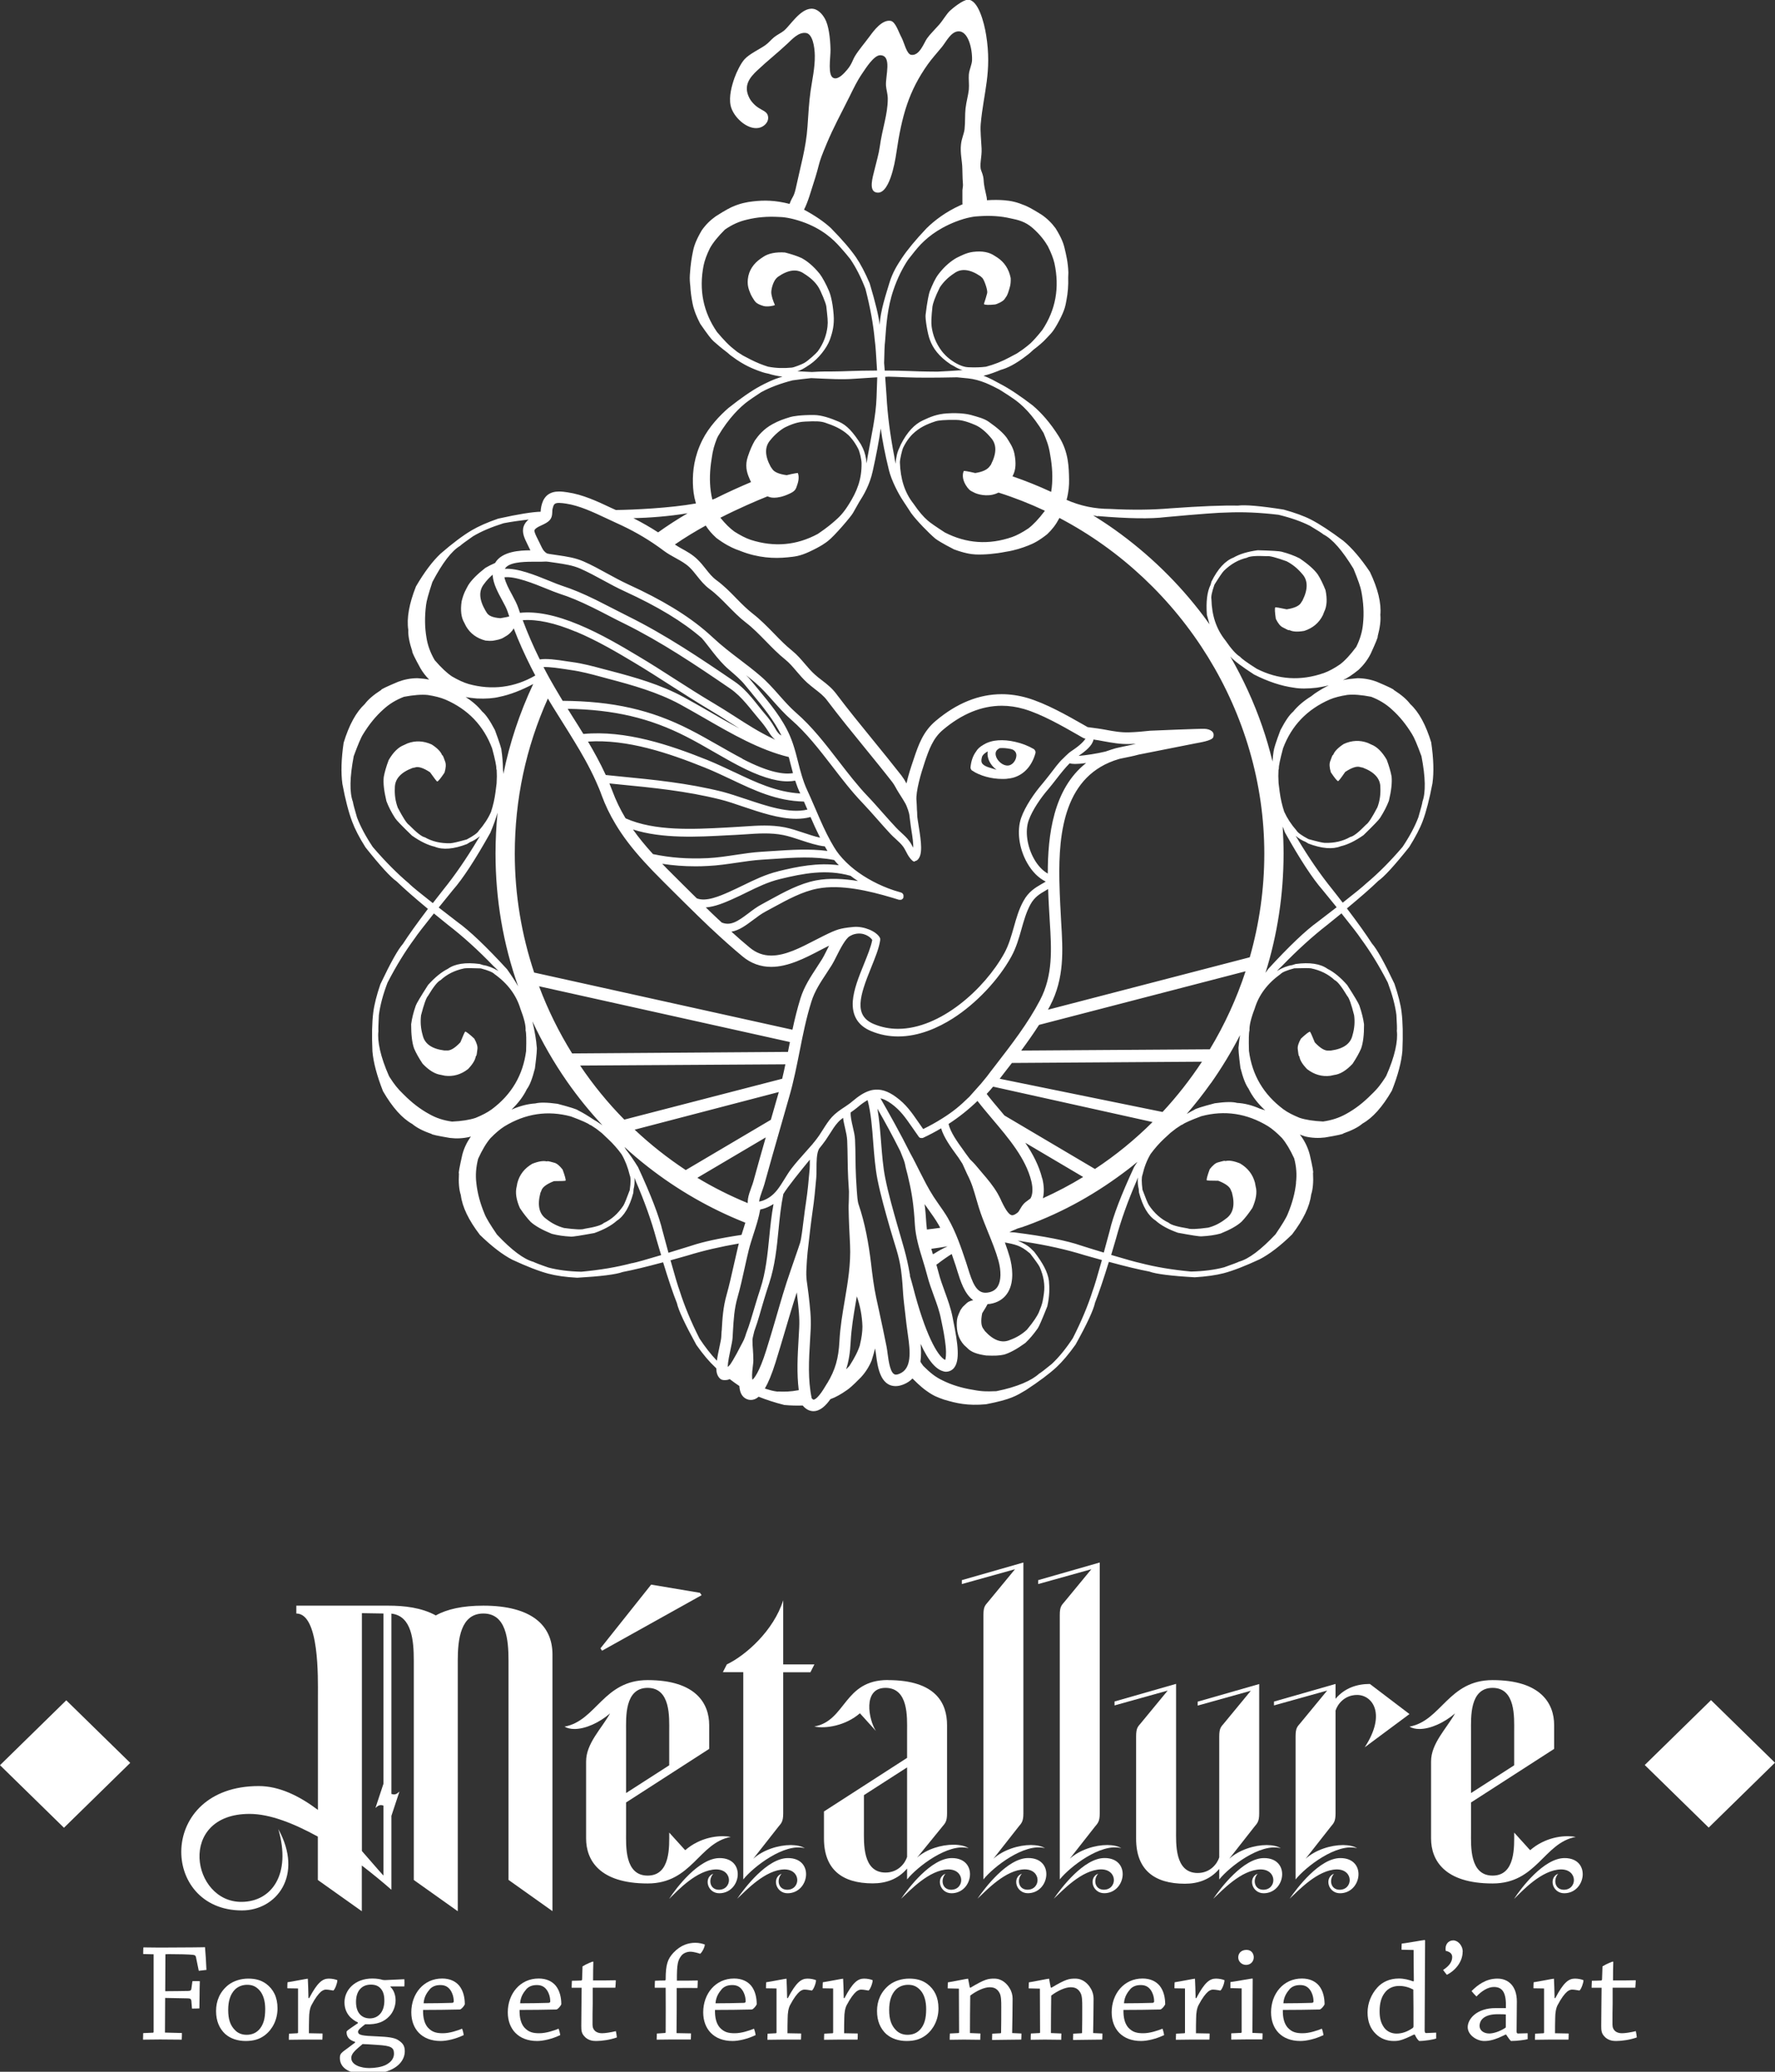 <?xml version="1.0" encoding="UTF-8"?>
<svg xmlns="http://www.w3.org/2000/svg" width="150" height="175" viewBox="0 0 150 175" fill="none">
  <rect x="0" y="0" width="150" height="175" fill="#333333" stroke="none"/>
  <g clip-path="url(#clip0_368_105)">
    <path d="M120.96 62.748C120.5 61.238 119.913 60.146 119.174 59.471C118.888 59.084 118.428 58.69 117.787 58.28C117.802 58.235 117.327 58 116.355 57.59C115.835 57.393 115.292 57.294 114.72 57.287C114.222 57.325 113.815 57.378 113.491 57.446C113.838 57.294 114.282 57.006 114.825 56.566C115.24 56.172 115.579 55.724 115.828 55.231C116.272 54.268 116.468 53.775 116.423 53.752C116.619 53.017 116.694 52.41 116.649 51.932C116.739 50.938 116.446 49.732 115.767 48.306C114.991 47.154 114.245 46.281 113.514 45.675C112.428 44.863 111.516 44.264 110.778 43.885C110.182 43.581 109.406 43.301 108.471 43.043C106.497 42.732 105.216 42.626 104.613 42.709C103.361 42.679 101.477 42.755 98.937 42.937C97.37 43.073 95.651 43.088 93.805 42.99C92.508 42.99 91.287 42.732 90.134 42.224C90.315 41.541 90.353 40.987 90.345 40.51C90.323 39.516 90.323 38.211 89.486 36.877C88.747 35.693 87.979 34.844 87.248 34.229C86.17 33.41 85.258 32.803 84.519 32.424C84.12 32.219 83.66 31.931 83.11 31.742C83.622 31.62 84.15 31.423 84.594 31.233C84.617 31.233 84.64 31.218 84.655 31.218C85.122 31.082 85.808 30.778 86.825 29.982C86.961 29.883 87.127 29.739 87.323 29.55C87.783 29.201 88.159 28.882 88.423 28.587C88.808 28.162 88.973 28.093 89.493 27.115C90.021 26.122 90.044 25.757 90.127 25.333C90.24 24.749 90.292 24.119 90.27 23.436C90.27 23.3 90.285 23.163 90.285 23.019C90.255 22.14 90.089 21.495 89.983 21.04C89.87 20.532 89.689 20.069 89.207 19.288C88.868 18.825 88.469 18.438 88.009 18.127C87.112 17.566 86.81 17.437 86.614 17.354C85.913 17.065 85.469 16.967 84.843 16.914C84.451 16.883 83.939 16.876 83.404 16.914C83.404 16.762 83.366 16.565 83.298 16.284C83.004 15.071 83.253 15.26 82.921 14.411C82.74 13.963 82.989 13.265 82.951 12.537C82.914 11.779 82.831 11.058 82.876 10.497C83.11 7.827 83.841 6.098 83.336 2.958C83.162 1.881 82.657 -0.053 81.783 -0.023C81.361 -0.008 80.494 0.705 80.276 0.91C79.989 1.176 79.688 1.714 79.356 2.093C79.002 2.495 78.588 2.897 78.346 3.239C78.083 3.603 77.721 4.725 77.012 4.634C76.613 4.581 76.432 3.633 76.176 3.148C75.919 2.677 75.678 1.828 75.256 1.76C74.533 1.646 73.824 2.617 73.523 3.026C73.048 3.671 72.588 4.194 72.264 4.718C72.061 5.044 71.993 5.415 71.601 5.878C71.345 6.181 70.862 6.735 70.463 6.599C69.912 6.417 70.191 4.922 70.184 4.187C70.161 3.193 70.026 2.131 69.709 1.578C69.505 1.214 69.106 0.713 68.548 0.736C67.606 0.774 66.785 2.139 66.265 2.579C66.031 2.776 65.684 2.928 65.413 3.148C65.142 3.368 64.938 3.641 64.659 3.83C64.154 4.179 63.325 4.558 62.918 5.006C62.609 5.34 62.248 6.083 62.074 6.568C61.84 7.228 61.584 8.146 61.742 8.912C61.946 9.868 63.129 10.975 64.094 10.808C64.524 10.74 64.976 10.353 64.908 9.852C64.855 9.458 64.531 9.382 64.102 9.109C63.762 8.889 63.483 8.578 63.325 8.275C62.79 7.236 63.355 6.546 64.004 5.939C64.9 5.097 65.677 4.498 66.551 3.679C66.943 3.315 67.478 2.7 68.104 2.784C68.669 2.852 68.85 3.959 68.857 4.71C68.872 5.734 68.631 6.766 68.503 7.668C68.36 8.662 68.315 9.633 68.239 10.694C68.119 12.477 67.629 14.123 67.305 15.662C67.079 16.747 67.003 16.474 66.724 17.225C65.519 16.914 64.576 16.899 63.619 17.012C63.144 17.065 62.549 17.172 61.856 17.483C61.75 17.536 61.366 17.703 60.476 18.279C60.024 18.598 59.625 18.992 59.3 19.462C58.833 20.259 58.652 20.759 58.562 21.229C58.464 21.692 58.358 22.276 58.298 23.217C58.276 23.558 58.298 23.869 58.336 24.157C58.358 24.612 58.419 25.075 58.517 25.591C58.584 25.977 58.765 26.569 59.18 27.358C59.806 28.268 60.107 28.647 60.28 28.806C60.589 29.087 60.989 29.421 61.479 29.792C61.629 29.929 61.758 30.043 61.871 30.111C62.903 30.885 63.664 31.15 64.064 31.309C64.32 31.408 64.591 31.499 64.915 31.56C65.277 31.673 65.684 31.764 66.121 31.817C65.36 32.03 64.742 32.348 64.237 32.614C63.506 33.008 62.609 33.63 61.547 34.472C60.831 35.094 59.911 36.057 59.361 37.157C58.652 38.568 58.532 39.812 58.554 40.805C58.569 41.359 58.615 41.844 58.811 42.527C56.67 42.914 53.527 43.066 52.042 43.081C51.922 43.028 51.801 42.967 51.658 42.906C50.475 42.345 49.231 41.769 47.965 41.587C47.731 41.549 47.483 41.518 47.241 41.518C46.495 41.518 46.02 41.86 45.809 42.527C45.712 42.838 45.696 43.066 45.689 43.225C45.011 43.24 43.805 43.43 42.101 43.809C41.174 44.127 40.428 44.461 39.848 44.802C39.132 45.227 38.257 45.879 37.232 46.767C36.547 47.411 35.853 48.337 35.152 49.535C34.572 50.999 34.353 52.228 34.504 53.214C34.481 53.699 34.602 54.298 34.843 55.019C34.798 55.049 35.024 55.527 35.537 56.46C35.74 56.801 35.981 57.12 36.268 57.401C35.989 57.347 35.657 57.309 35.28 57.287C34.708 57.287 34.165 57.393 33.645 57.59C32.673 58 32.19 58.227 32.213 58.28C31.572 58.69 31.112 59.084 30.826 59.471C30.095 60.146 29.5 61.231 29.04 62.74C28.836 64.113 28.806 65.273 28.934 66.214C29.183 67.549 29.462 68.611 29.756 69.392C29.989 70.021 30.366 70.757 30.894 71.584C32.137 73.146 33.012 74.102 33.517 74.451C34.135 75.05 35.017 75.823 36.162 76.772C35.235 78 34.527 78.986 34.044 79.737C33.637 80.192 33.004 81.322 32.145 83.135C31.828 84.06 31.625 84.864 31.542 85.532C31.436 86.359 31.414 87.458 31.474 88.816C31.557 89.764 31.859 90.879 32.364 92.168C33.155 93.534 33.976 94.459 34.843 94.944C35.212 95.255 35.748 95.536 36.464 95.779C36.464 95.832 36.976 95.945 38.016 96.12C38.566 96.188 39.117 96.165 39.674 96.037C39.712 96.021 39.75 96.006 39.795 95.999C39.787 96.014 39.772 96.021 39.765 96.037C39.441 96.507 39.2 97.015 39.064 97.553C38.83 98.593 38.732 99.116 38.785 99.124C38.74 99.882 38.792 100.496 38.943 100.951C39.064 101.945 39.599 103.06 40.556 104.311C41.551 105.275 42.463 105.98 43.3 106.412C44.528 106.981 45.546 107.376 46.345 107.588C46.993 107.762 47.807 107.876 48.779 107.929C50.769 107.815 52.05 107.656 52.623 107.444C53.467 107.285 54.605 107.011 56.037 106.625C56.489 108.104 56.874 109.249 57.205 110.076C57.333 110.675 57.884 111.85 58.848 113.603C59.414 114.406 59.941 115.028 60.439 115.491C60.461 115.514 60.499 115.544 60.529 115.575C60.537 115.939 60.62 116.227 60.831 116.432C60.898 116.5 60.981 116.545 61.072 116.561C61.132 116.576 61.2 116.576 61.268 116.576C61.403 116.576 61.539 116.553 61.667 116.492C61.908 116.674 62.195 116.887 62.481 117.076C62.511 117.554 62.662 117.994 63.114 118.184C63.22 118.229 63.325 118.252 63.438 118.252C63.634 118.252 63.86 118.199 64.109 117.979C64.727 118.229 65.488 118.479 66.28 118.677C66.815 118.73 67.373 118.737 67.832 118.722C68.156 119.109 68.496 119.2 68.737 119.2C69.325 119.2 69.799 118.715 70.176 118.184C70.591 118.04 71.058 117.782 71.586 117.41C71.789 117.266 72.015 117.091 72.761 116.333C73.138 115.923 73.44 115.453 73.658 114.922C73.771 114.573 73.885 114.179 73.952 113.891C73.952 113.906 73.952 113.913 73.952 113.929C73.983 114.065 74.005 114.255 74.035 114.452C74.163 115.438 74.382 117.084 75.693 117.084C75.912 117.084 76.146 117.031 76.394 116.925C76.688 116.803 76.922 116.636 77.11 116.439C77.766 117.099 78.113 117.357 78.309 117.493C78.927 117.933 79.221 118.024 79.771 118.222C80.811 118.533 81.768 118.76 83.328 118.616C85.446 118.206 85.876 117.903 86.69 117.425C87.82 116.682 88.695 116.03 89.305 115.461C89.795 114.998 90.33 114.369 90.895 113.572C91.868 111.82 92.41 110.645 92.538 110.038C92.862 109.211 93.254 108.058 93.707 106.587C95.131 106.974 96.269 107.247 97.121 107.406C97.694 107.618 98.975 107.778 100.965 107.891C101.937 107.831 102.751 107.717 103.399 107.55C104.206 107.338 105.216 106.943 106.444 106.374C107.281 105.942 108.2 105.237 109.187 104.273C110.145 103.022 110.68 101.899 110.8 100.913C110.951 100.458 111.004 99.844 110.959 99.085C111.011 99.07 110.921 98.547 110.68 97.516C110.537 96.977 110.303 96.469 109.971 95.999C109.926 95.945 109.881 95.892 109.843 95.839C109.986 95.892 110.145 95.945 110.31 95.999C110.868 96.127 111.418 96.15 111.969 96.082C113.009 95.908 113.529 95.794 113.521 95.741C114.237 95.49 114.78 95.217 115.142 94.906C116.008 94.421 116.83 93.496 117.621 92.13C118.134 90.841 118.428 89.719 118.511 88.778C118.571 87.42 118.548 86.328 118.443 85.494C118.36 84.826 118.156 84.022 117.84 83.097C116.981 81.284 116.348 80.154 115.941 79.699C115.458 78.948 114.757 77.962 113.823 76.734C114.961 75.786 115.85 75.019 116.468 74.413C116.973 74.064 117.847 73.108 119.091 71.546C119.611 70.712 119.995 69.983 120.229 69.354C120.523 68.573 120.794 67.511 121.051 66.176C121.186 65.235 121.149 64.082 120.945 62.702L120.96 62.748ZM92.749 43.589C95.335 43.809 97.249 43.839 98.508 43.68C101.342 43.422 103.068 43.293 103.686 43.293C105.012 43.232 106.459 43.293 108.042 43.483C109.082 43.733 109.964 44.044 110.702 44.416C111.351 44.802 111.727 45.045 111.84 45.144C112.594 45.523 113.438 46.494 114.38 48.041C114.772 48.997 114.991 49.634 115.044 49.952C115.225 50.9 115.277 51.803 115.187 52.66C115.134 53.328 114.938 53.987 114.614 54.64C114.117 55.307 113.664 55.8 113.242 56.119C112.745 56.46 112.285 56.703 111.886 56.847C109.919 57.537 108.019 57.416 106.203 56.49C105.396 55.982 104.929 55.641 104.793 55.474C104.454 55.269 104.04 54.806 103.542 54.078C102.789 53.138 102.404 51.985 102.374 50.612C102.329 50.407 102.412 49.998 102.63 49.383C103.037 48.731 103.301 48.344 103.429 48.215C104.017 47.639 104.665 47.275 105.366 47.116C105.585 46.979 106.15 46.934 107.055 46.979C107.273 46.941 107.831 47.085 108.728 47.411C109.218 47.662 109.655 48.018 110.032 48.466C110.537 49.004 110.552 49.763 110.069 50.726L109.964 50.885C109.821 51.166 109.414 51.363 108.735 51.469C108.11 51.333 107.793 51.28 107.763 51.31C107.718 51.401 107.733 51.72 107.816 52.273C107.997 52.645 108.193 52.888 108.389 52.986L108.698 53.145C108.856 53.229 108.946 53.252 108.961 53.221C109.24 53.365 109.662 53.388 110.22 53.29C110.944 53.054 111.464 52.615 111.788 51.97L111.908 51.666C112.134 51.211 112.172 50.605 112.014 49.846C111.803 49.315 111.584 48.868 111.358 48.519C111.057 48.102 110.544 47.647 109.821 47.161C109.391 46.941 108.878 46.752 108.298 46.6C108.125 46.554 107.454 46.509 106.286 46.479C105.442 46.592 104.756 46.797 104.236 47.1C103.542 47.366 102.924 48.033 102.382 49.118L102.299 49.406C102.012 49.975 101.907 50.825 101.99 51.94C102.073 52.251 102.148 52.516 102.216 52.736C102.05 52.508 101.884 52.273 101.718 52.053C99.6 49.239 97.068 46.782 94.204 44.742C93.609 44.317 92.991 43.915 92.373 43.528C92.501 43.559 92.636 43.589 92.78 43.619L92.749 43.589ZM107.635 63.415C107.59 63.681 107.56 63.984 107.537 64.325C107.296 63.332 107.009 62.338 106.67 61.36C105.962 59.312 105.057 57.34 103.972 55.459C103.972 55.459 103.987 55.474 103.995 55.481C104.288 55.815 104.952 56.308 105.977 56.976C107.16 57.575 108.283 57.947 109.353 58.091C109.851 58.182 110.491 58.182 111.275 58.091C111.66 58.03 111.999 57.969 112.293 57.894C111.946 58.053 111.547 58.288 111.094 58.591C110.996 58.667 110.898 58.743 110.808 58.811C110.182 59.198 109.67 59.63 109.278 60.116C108.976 60.366 108.622 60.882 108.208 61.671C107.816 62.71 107.635 63.286 107.65 63.407L107.635 63.415ZM88.076 99.556C87.805 98.464 87.285 97.47 86.644 96.529L91.536 99.419C90.443 100.087 89.305 100.686 88.129 101.217C88.25 100.739 88.235 100.163 88.084 99.548L88.076 99.556ZM78.836 105.95C78.791 105.798 78.746 105.639 78.701 105.487C79.145 105.434 79.643 105.343 80.08 105.275C79.635 105.479 79.258 105.692 78.964 105.881C78.949 105.881 78.889 105.919 78.836 105.95ZM78.331 103.849C78.316 103.705 78.301 103.56 78.286 103.416C78.248 102.794 78.203 102.233 78.135 101.71C78.248 101.869 78.354 102.028 78.467 102.18C78.768 102.605 79.055 102.999 79.304 103.432C79.356 103.523 79.409 103.614 79.454 103.712C79.1 103.758 78.693 103.818 78.331 103.856V103.849ZM80.133 102.939C79.861 102.476 79.552 102.036 79.251 101.611C78.753 100.913 78.361 100.216 77.992 99.48C77.826 99.146 77.668 98.866 77.352 98.221C77.238 97.986 77.11 97.758 76.922 97.409C76.1 95.763 75.083 93.951 74.404 92.775C74.691 92.836 74.985 92.987 75.324 93.23C76.093 93.791 76.5 94.383 77.065 95.195C77.231 95.437 77.427 95.718 77.638 96.014C77.645 96.029 77.66 96.037 77.668 96.052C77.668 96.052 77.668 96.052 77.676 96.059C77.691 96.074 77.706 96.082 77.721 96.097C77.721 96.097 77.721 96.097 77.728 96.097C77.743 96.097 77.758 96.112 77.774 96.12C77.774 96.12 77.781 96.12 77.789 96.12C77.804 96.12 77.819 96.127 77.834 96.127C77.849 96.127 77.864 96.127 77.887 96.127C77.887 96.127 77.917 96.127 77.932 96.127C77.939 96.127 77.947 96.127 77.954 96.127C77.977 96.127 78 96.112 78.022 96.105C78.542 95.862 79.047 95.597 79.53 95.308C79.763 96.09 80.359 96.909 80.856 97.591C81.007 97.796 80.977 97.751 81.09 97.925C81.143 98.001 81.233 98.153 81.338 98.312C81.512 98.668 81.647 99.017 81.723 99.161C82.137 99.965 82.266 100.466 82.529 101.361C82.642 101.748 82.748 102.119 82.868 102.453C83.049 102.976 83.275 103.523 83.487 104.053C83.818 104.865 84.157 105.699 84.376 106.488C84.617 107.368 84.602 108.18 84.323 108.65C84.172 108.908 83.946 109.067 83.637 109.15C83.509 109.181 83.389 109.196 83.275 109.196C82.499 109.196 82.168 108.331 81.791 107.102C81.738 106.936 81.693 106.776 81.64 106.625C81.218 105.366 80.781 104.069 80.11 102.908L80.133 102.939ZM63.19 101.626C61.712 101.02 60.28 100.299 58.931 99.487L64.712 96.074C64.358 97.311 63.996 98.577 63.664 99.799C63.627 99.943 63.559 100.117 63.491 100.307C63.378 100.618 63.257 100.951 63.212 101.247C63.19 101.391 63.182 101.52 63.19 101.634V101.626ZM41.634 48.542C41.634 48.542 41.634 48.587 41.634 48.61C41.687 49.323 42.079 50.043 42.425 50.681C42.621 51.037 42.802 51.378 42.893 51.651C42.938 51.788 42.983 51.932 43.036 52.069C42.915 52.106 42.742 52.144 42.282 52.22C41.596 52.16 41.28 52.008 41.121 51.735L41.023 51.575C40.481 50.643 40.443 49.899 40.91 49.323C41.114 49.035 41.378 48.762 41.634 48.542ZM42.629 48.762C43.533 48.655 45.108 49.292 46.194 49.732C46.623 49.907 47 50.059 47.302 50.157C48.131 50.423 48.99 50.779 50.068 51.31C50.543 51.545 51.025 51.788 51.485 52.031C51.907 52.251 52.336 52.471 52.774 52.683C55.856 54.207 58.765 56.149 61.72 58.174C62.715 58.857 63.461 59.949 64.147 60.745C64.426 61.064 64.682 61.398 64.915 61.762C65.051 61.974 65.142 62.111 65.285 62.27C65.383 62.376 65.443 62.429 65.503 62.497C65.451 62.467 65.345 62.399 65.285 62.376C64.177 61.853 63.107 61.17 62.074 60.503C61.509 60.139 60.921 59.767 60.333 59.418C59.225 58.766 58.117 58.053 57.047 57.37C56.045 56.725 55.005 56.058 53.957 55.436C52.623 54.64 50.799 53.547 48.915 52.766C46.955 51.947 45.319 51.621 43.94 51.765C43.895 51.629 43.85 51.5 43.805 51.363C43.684 51.007 43.48 50.627 43.27 50.233C42.998 49.74 42.727 49.224 42.629 48.777V48.762ZM67.448 39.948C67.448 39.948 67.101 39.979 66.483 40.138C65.805 40.047 65.39 39.857 65.24 39.584L65.127 39.425C64.614 38.477 64.614 37.726 65.104 37.172C65.466 36.71 66.008 36.262 66.378 36.08C67.237 35.663 67.742 35.625 68.043 35.61C68.948 35.564 69.377 35.58 69.739 35.708C70.418 35.936 71.096 36.201 71.699 36.755C71.827 36.884 72.166 37.218 72.52 37.9C72.648 38.143 72.807 38.826 72.807 39.121C72.829 40.494 72.422 41.511 71.721 42.618C71.254 43.361 70.915 43.688 70.5 44.044C70.335 44.188 69.905 44.567 69.114 45.098C67.32 46.069 65.428 46.236 63.438 45.599C63.031 45.462 62.572 45.227 62.059 44.901C61.69 44.636 61.298 44.249 60.876 43.733C62.474 42.921 63.928 42.3 64.855 41.928C64.908 41.951 64.961 41.966 65.013 41.981C65.013 41.981 65.571 42.239 66.724 41.7C67.245 41.458 67.252 41.306 67.388 40.911C67.569 40.388 67.463 40.032 67.418 39.948H67.448ZM60.506 45.417C61.237 45.97 61.81 46.243 62.165 46.388C62.27 46.425 62.368 46.463 62.474 46.501C62.511 46.517 62.549 46.532 62.587 46.547C64.071 47.131 65.421 47.192 66.551 47.078C67.147 47.017 67.569 46.987 68.375 46.615C69.438 46.122 69.799 45.826 69.958 45.705C70.523 45.273 71.94 43.604 72.083 43.331L72.603 42.413C72.988 41.814 73.493 40.965 73.749 39.804C74.058 38.416 74.284 37.21 74.427 36.194C74.563 37.187 74.789 38.363 75.121 39.713C75.332 40.578 75.919 41.708 76.311 42.292L76.439 42.489C76.47 42.542 76.507 42.595 76.545 42.648L76.997 43.339C77.427 43.938 78.497 45.045 79.047 45.5C79.168 45.599 79.635 45.902 80.615 46.403C81.444 46.714 82.055 46.82 82.447 46.835C83.185 46.865 84.127 46.782 84.956 46.615C85.808 46.486 86.411 46.266 86.848 46.099C87.338 45.91 87.767 45.697 88.491 45.129C88.913 44.734 89.245 44.294 89.501 43.801C89.509 43.786 89.516 43.771 89.524 43.748C99.94 49.209 106.843 60.192 106.843 72.107C106.843 75.118 106.414 78.053 105.615 80.86L88.559 85.289C88.619 85.175 88.68 85.069 88.74 84.955C89.961 82.612 89.825 80.298 89.674 77.849C89.652 77.469 89.629 77.083 89.614 76.696L89.599 76.43C89.569 75.808 89.539 75.111 89.524 74.382V74.36C89.448 70.287 89.953 65.455 94.566 64.113L94.686 64.082C95.116 63.992 95.365 63.938 95.531 63.908C95.809 63.847 95.892 63.832 96.224 63.741C96.224 63.741 100.761 62.839 101.055 62.785C101.357 62.725 102.412 62.573 102.525 62.277C102.691 61.822 102.269 61.587 101.809 61.564C101.372 61.542 97.189 61.724 97.189 61.724C96.616 61.784 96.02 61.845 95.418 61.86C94.732 61.883 94.099 61.769 93.413 61.64C92.93 61.549 92.591 61.511 91.913 61.42C91.815 61.367 91.709 61.306 91.611 61.246C90.172 60.427 88.386 59.41 86.795 58.948C86.087 58.743 85.363 58.637 84.655 58.637C82.725 58.637 80.849 59.395 79.07 60.897C78 61.792 77.608 62.952 77.231 64.067L77.201 64.158C76.975 64.818 76.749 65.516 76.605 66.176C76.485 65.948 76.341 65.721 76.168 65.493C75.377 64.484 74.563 63.483 73.779 62.52C72.739 61.246 71.669 59.934 70.651 58.584C70.289 58.106 69.86 57.772 69.445 57.454C69.234 57.294 69.038 57.143 68.85 56.968C68.548 56.695 68.3 56.407 68.036 56.096C67.712 55.717 67.38 55.322 66.943 54.966C66.393 54.526 65.91 54.033 65.406 53.51C64.848 52.941 64.275 52.349 63.619 51.841C63.122 51.454 62.677 51.007 62.21 50.529C61.697 49.998 61.162 49.459 60.529 48.997C60.182 48.739 59.919 48.413 59.64 48.056C59.429 47.783 59.203 47.51 58.931 47.245C58.517 46.843 58.027 46.57 57.552 46.312C57.364 46.206 57.19 46.099 57.032 45.993C57.868 45.417 58.758 44.878 59.64 44.393C59.873 44.764 60.167 45.106 60.506 45.409V45.417ZM83.758 39.228L83.645 39.379C83.456 39.645 83.095 39.85 82.416 39.956C81.791 39.812 81.474 39.759 81.444 39.789C81.399 39.88 81.271 40.236 81.497 40.752C81.617 41.033 81.866 41.367 82.062 41.473L82.371 41.632C82.371 41.632 83.072 41.966 83.894 41.784C84.067 41.746 84.233 41.685 84.383 41.609C85.733 42.034 87.036 42.55 88.295 43.141C88.295 43.149 88.288 43.157 88.28 43.172C87.783 43.832 87.315 44.325 86.893 44.643C86.388 44.977 85.936 45.22 85.529 45.364C83.554 46.046 81.663 45.91 79.846 44.977C79.047 44.461 78.573 44.127 78.407 43.976C78.037 43.65 77.691 43.27 77.193 42.542C76.447 41.602 76.093 40.441 76.048 39.068C76.04 38.803 76.251 37.961 76.311 37.84C76.643 37.15 76.99 36.801 77.118 36.672C77.713 36.103 78.301 35.837 79.062 35.587C79.311 35.504 79.846 35.458 80.758 35.466C81.09 35.466 81.557 35.526 82.431 35.906C82.868 36.095 83.358 36.512 83.728 36.968C84.233 37.514 84.24 38.264 83.75 39.228H83.758ZM86.305 88.733C86.825 88.027 87.33 87.314 87.805 86.571L105.261 82.043C104.5 84.356 103.49 86.563 102.238 88.634L86.305 88.74V88.733ZM101.575 89.681C100.58 91.19 99.472 92.608 98.244 93.928L84.481 91.122C84.617 90.94 84.76 90.765 84.896 90.583C85.1 90.318 85.303 90.052 85.514 89.787L101.575 89.681ZM91.792 64.447C88.996 66.638 88.544 70.575 88.544 73.791C88.107 73.54 87.707 73.123 87.391 72.562C86.795 71.515 86.607 70.196 86.931 69.293C87.248 68.406 87.979 67.359 88.566 66.684C88.785 66.426 89.011 66.138 89.245 65.835C89.622 65.349 90.013 64.856 90.39 64.477C90.503 64.507 90.647 64.53 90.843 64.53C91.076 64.53 91.385 64.507 91.785 64.454L91.792 64.447ZM91.159 63.84C91.747 63.438 92.312 62.983 92.41 62.467C92.697 62.505 92.976 62.558 93.254 62.611C93.955 62.74 94.679 62.869 95.455 62.846C95.636 62.846 95.809 62.831 95.99 62.824C95.681 62.907 95.606 62.922 95.342 62.975C95.169 63.005 94.92 63.066 94.49 63.157L94.355 63.188C94.355 63.188 94.332 63.188 94.317 63.195C94.008 63.286 93.85 63.332 93.42 63.483C92.712 63.658 91.694 63.809 91.167 63.847L91.159 63.84ZM77.306 72.729C77.389 72.729 77.465 72.699 77.532 72.638C77.992 72.221 77.864 71.174 77.63 69.741C77.57 69.369 77.51 69.013 77.51 68.846C77.51 68.565 77.502 68.641 77.487 68.398C77.472 68.08 77.472 67.844 77.45 67.64C77.367 66.881 77.849 65.258 78.113 64.484L78.143 64.386C78.497 63.347 78.829 62.368 79.688 61.648C81.286 60.298 82.959 59.615 84.655 59.615C85.273 59.615 85.906 59.706 86.531 59.888C88.016 60.321 89.742 61.306 91.136 62.103C91.272 62.179 91.4 62.262 91.536 62.331C91.604 62.368 91.649 62.376 91.732 62.391C91.604 62.603 91.272 62.96 90.594 63.407C90.549 63.438 90.503 63.468 90.473 63.491C90.39 63.544 90.292 63.627 90.104 63.809C90.021 63.878 89.893 64.022 89.87 64.037C89.418 64.454 89.154 64.864 88.717 65.417C88.484 65.713 88.265 65.994 88.054 66.244C87.428 66.972 86.644 68.095 86.298 69.073C85.913 70.173 86.109 71.675 86.81 72.903C87.225 73.632 87.767 74.17 88.371 74.466C88.257 74.542 88.137 74.61 88.024 74.671C87.481 74.989 86.923 75.315 86.494 76.097C86.102 76.794 85.883 77.576 85.672 78.326C85.461 79.062 85.25 79.828 84.873 80.511C83.2 83.545 79.462 86.905 75.889 86.905C75.188 86.905 74.502 86.776 73.832 86.495C72.128 85.775 72.641 84.136 73.621 81.724C73.96 80.882 74.284 80.094 74.382 79.419C74.382 79.419 74.382 79.388 74.382 79.373C74.382 79.365 74.382 79.358 74.382 79.343C74.382 79.335 74.382 79.32 74.382 79.312C74.382 79.305 74.382 79.29 74.382 79.282C74.382 79.282 74.382 79.267 74.374 79.259C74.374 79.244 74.367 79.237 74.359 79.221C74.359 79.221 74.359 79.221 74.359 79.214C74.058 78.653 72.988 78.228 72.159 78.296C71.774 78.334 71.593 78.349 71.345 78.395C70.953 78.471 70.794 78.508 70.327 78.706C69.867 78.91 69.392 79.153 68.888 79.411C67.659 80.048 66.378 80.716 65.179 80.716C64.501 80.716 63.906 80.496 63.363 80.048C62.865 79.639 62.353 79.191 61.81 78.698C62.466 78.592 63.046 78.152 63.619 77.727C63.973 77.462 64.328 77.189 64.72 76.984C64.923 76.878 65.127 76.764 65.338 76.65C66.551 75.99 67.81 75.3 69.099 75.058C71.081 74.678 73.485 75.262 75.354 75.816C75.55 75.877 75.754 75.937 75.95 75.998C75.965 75.998 75.987 75.998 76.002 76.005H76.017C76.017 76.005 76.032 76.005 76.04 76.005C76.04 76.005 76.055 76.005 76.063 76.005C76.063 76.005 76.078 76.005 76.085 76.005C76.1 76.005 76.115 76.005 76.123 76.005H76.138C76.176 75.998 76.213 75.975 76.244 75.952C76.244 75.952 76.251 75.952 76.259 75.937C76.266 75.93 76.281 75.922 76.289 75.907C76.289 75.907 76.296 75.899 76.304 75.892C76.304 75.884 76.319 75.869 76.326 75.861C76.326 75.861 76.334 75.854 76.334 75.839C76.341 75.823 76.349 75.816 76.349 75.801C76.349 75.801 76.349 75.793 76.349 75.786C76.349 75.778 76.349 75.77 76.349 75.755C76.349 75.748 76.349 75.733 76.349 75.725C76.349 75.717 76.349 75.702 76.349 75.695V75.664C76.349 75.664 76.349 75.641 76.349 75.634C76.349 75.626 76.349 75.611 76.349 75.604C76.349 75.588 76.341 75.581 76.334 75.573C76.334 75.558 76.326 75.55 76.319 75.543C76.319 75.535 76.311 75.528 76.304 75.513C76.304 75.513 76.289 75.497 76.281 75.482C76.281 75.482 76.266 75.467 76.259 75.459C76.259 75.452 76.244 75.444 76.236 75.437C76.228 75.437 76.213 75.421 76.206 75.421C76.198 75.421 76.191 75.406 76.176 75.406C76.168 75.406 76.153 75.399 76.146 75.391C76.138 75.391 76.13 75.391 76.123 75.384C75.934 75.323 75.739 75.27 75.543 75.209C74.329 74.807 73.153 74.185 72.211 73.45C71.706 73.055 71.277 72.63 70.922 72.191C70.764 71.993 70.614 71.781 70.485 71.561C70.395 71.409 70.297 71.242 70.199 71.068C69.754 70.264 69.37 69.399 68.993 68.512L68.91 68.322C68.767 67.981 68.616 67.632 68.465 67.298C68.39 67.124 68.307 66.942 68.217 66.752C68.043 66.388 67.9 65.986 67.749 65.493C67.636 65.129 67.538 64.742 67.448 64.378C67.388 64.136 67.32 63.878 67.252 63.627C67.086 63.021 66.928 62.558 66.747 62.141C66.121 60.692 65.074 59.433 64.064 58.212C63.868 57.977 63.664 57.734 63.468 57.492C63.34 57.332 63.197 57.181 63.046 57.029C63.318 57.241 63.581 57.454 63.838 57.673C64.38 58.144 64.87 58.69 65.345 59.228C65.82 59.759 66.31 60.313 66.853 60.783C68.156 61.913 69.272 63.362 70.35 64.757C71.149 65.797 71.978 66.874 72.89 67.822C73.304 68.262 73.719 68.724 74.118 69.179C74.487 69.597 74.872 70.036 75.264 70.454C75.399 70.598 75.55 70.734 75.701 70.871C75.934 71.083 76.146 71.28 76.311 71.5C76.409 71.629 76.485 71.781 76.568 71.933C76.703 72.198 76.847 72.471 77.103 72.699C77.163 72.759 77.246 72.782 77.321 72.782L77.306 72.729ZM45.139 82.149C44.076 78.963 43.503 75.581 43.503 72.115C43.503 67.534 44.445 63.127 46.299 59.001C46.36 59.107 46.42 59.206 46.48 59.312C46.586 59.486 46.691 59.661 46.797 59.828C47.061 60.26 47.339 60.7 47.603 61.117C47.92 61.625 48.251 62.148 48.56 62.664C49.103 63.552 49.797 64.735 50.369 66.017C50.543 66.403 50.708 66.79 50.844 67.177C51.153 68.019 51.538 68.815 52.012 69.604C52.638 70.651 53.414 71.667 54.439 72.79C54.884 73.283 55.381 73.798 56.052 74.466C56.308 74.724 56.572 74.982 56.836 75.247C57.183 75.588 57.529 75.937 57.876 76.279C58.758 77.151 59.429 77.803 60.069 78.41C60.069 78.41 60.069 78.41 60.084 78.417C61.049 79.328 61.916 80.094 62.745 80.784C63.453 81.376 64.275 81.671 65.172 81.671C66.604 81.671 68.043 80.928 69.317 80.26C69.573 80.132 69.822 79.995 70.063 79.881C69.973 80.048 69.89 80.215 69.815 80.374C69.694 80.617 69.573 80.852 69.475 81.011C69.325 81.254 69.174 81.489 69.016 81.724C68.496 82.521 67.953 83.34 67.644 84.334C67.373 85.213 67.154 86.101 66.966 86.981L45.131 82.149H45.139ZM66.755 88.02C66.717 88.224 66.672 88.429 66.634 88.626C66.619 88.702 66.604 88.778 66.589 88.854L48.349 88.983C47.234 87.193 46.299 85.297 45.553 83.309L66.755 88.02ZM65.76 73.601C64.697 73.859 63.747 74.322 62.828 74.769C62.451 74.951 62.059 75.141 61.667 75.315L61.637 75.331C60.831 75.687 59.67 76.195 58.886 75.884C58.781 75.778 58.682 75.679 58.569 75.573C58.223 75.232 57.876 74.883 57.529 74.542C57.266 74.284 57.009 74.018 56.745 73.76C56.452 73.472 56.195 73.207 55.962 72.964C56.889 73.108 57.793 73.177 58.773 73.177C59.12 73.177 59.474 73.169 59.843 73.146C60.672 73.108 61.471 72.987 62.255 72.873C62.956 72.767 63.679 72.661 64.403 72.615C64.72 72.6 65.036 72.57 65.353 72.555C67.139 72.433 68.827 72.319 70.493 72.645C70.614 72.79 70.742 72.941 70.885 73.085C69.099 72.85 67.388 73.199 65.767 73.594L65.76 73.601ZM71.88 73.98C72.076 74.132 72.287 74.284 72.505 74.42C71.307 74.223 70.078 74.155 68.963 74.367C67.576 74.633 66.272 75.346 65.013 76.036C64.81 76.15 64.606 76.256 64.403 76.37C63.966 76.597 63.589 76.885 63.22 77.166C62.33 77.833 61.742 78.228 60.989 77.924C60.906 77.849 60.823 77.773 60.74 77.689C60.74 77.689 60.733 77.689 60.725 77.682C60.386 77.363 60.032 77.029 59.647 76.65C60.454 76.59 61.29 76.218 61.893 75.952L61.923 75.937C62.33 75.755 62.73 75.566 63.107 75.376C64.034 74.921 64.915 74.496 65.91 74.254C67.878 73.776 69.815 73.396 71.88 73.98ZM65.3 71.887C64.991 71.91 64.674 71.933 64.358 71.948C63.604 71.993 62.865 72.107 62.15 72.213C61.388 72.327 60.604 72.448 59.806 72.486C58.11 72.562 56.708 72.463 55.178 72.145C55.178 72.137 55.163 72.13 55.155 72.115C54.499 71.394 53.957 70.727 53.49 70.067C55.962 70.856 58.961 70.696 61.434 70.56C61.652 70.552 61.871 70.537 62.082 70.529C62.376 70.514 62.669 70.492 62.964 70.476C64.071 70.4 65.119 70.325 66.197 70.537C66.641 70.628 67.139 70.787 67.659 70.962C68.345 71.189 69.053 71.424 69.701 71.493C69.769 71.614 69.845 71.735 69.912 71.857C69.912 71.857 69.92 71.872 69.928 71.879C68.413 71.682 66.89 71.781 65.3 71.887ZM67.87 70.332C67.35 70.158 66.815 69.983 66.325 69.885C65.157 69.657 64.019 69.733 62.918 69.809C62.632 69.824 62.346 69.847 62.051 69.862C61.84 69.87 61.622 69.885 61.403 69.9C58.554 70.052 55.336 70.219 52.871 69.126C52.871 69.111 52.856 69.103 52.849 69.096C52.404 68.353 52.05 67.617 51.756 66.828C51.673 66.616 51.59 66.396 51.5 66.176C51.748 66.199 51.997 66.221 52.246 66.252C55.2 66.54 57.989 66.813 60.876 67.534C61.456 67.678 62.104 67.898 62.79 68.133C64.252 68.626 65.85 69.164 67.29 69.164C67.704 69.164 68.111 69.119 68.496 69.013C68.752 69.604 69.016 70.188 69.302 70.757C68.842 70.658 68.352 70.492 67.87 70.332ZM63.001 67.488C62.3 67.253 61.637 67.033 61.034 66.874C58.102 66.145 55.283 65.865 52.306 65.577C51.937 65.539 51.568 65.501 51.191 65.463C50.708 64.416 50.166 63.445 49.691 62.641C53.007 62.422 56.512 63.612 59.534 64.826C60.318 65.137 61.072 65.501 61.803 65.842C63.77 66.775 65.624 67.655 67.938 67.708C68.036 67.936 68.134 68.156 68.232 68.383C66.732 68.747 64.765 68.08 63.009 67.488H63.001ZM62.082 65.235C61.343 64.886 60.574 64.522 59.775 64.196C56.58 62.914 52.849 61.663 49.299 61.997C49.013 61.526 48.711 61.049 48.417 60.586C48.274 60.351 48.116 60.108 47.972 59.873C51.892 59.941 54.929 60.654 57.997 62.224C58.803 62.634 59.594 63.089 60.356 63.529C61.034 63.916 61.727 64.318 62.428 64.682C64.109 65.561 65.496 66.001 66.551 66.001C66.785 66.001 66.996 65.979 67.199 65.941C67.327 66.328 67.456 66.669 67.606 66.98C67.606 66.995 67.621 67.01 67.629 67.025C65.601 66.904 63.891 66.092 62.089 65.235H62.082ZM62.737 64.082C62.051 63.726 61.358 63.324 60.687 62.945C59.911 62.505 59.12 62.05 58.298 61.633C55.02 59.956 51.786 59.228 47.55 59.198C47.468 59.069 47.385 58.932 47.309 58.796C47.015 58.311 46.736 57.825 46.465 57.347C46.277 57.006 46.096 56.672 45.93 56.346C46.473 56.323 47.324 56.46 47.799 56.528C47.965 56.559 48.108 56.574 48.236 56.596C49.118 56.718 49.94 56.938 50.806 57.173C51.01 57.226 51.221 57.287 51.424 57.34C53.444 57.871 55.57 58.47 57.454 59.486C58.14 59.858 58.811 60.252 59.534 60.662C61.833 61.989 64.207 63.354 66.657 63.946C66.702 64.128 66.755 64.318 66.8 64.5C66.868 64.765 66.936 65.038 67.011 65.304C66.28 65.433 64.991 65.273 62.737 64.098V64.082ZM63.544 58.576C64.448 59.661 65.443 60.897 66.039 62.133C65.978 62.103 65.88 62.042 65.775 61.921C65.639 61.769 65.556 61.617 65.458 61.443C65.225 61.033 64.946 60.647 64.622 60.283C63.906 59.448 63.167 58.318 62.104 57.59C59.127 55.557 56.203 53.601 53.075 52.053C52.645 51.841 52.216 51.621 51.794 51.401C51.327 51.158 50.844 50.916 50.362 50.673C49.246 50.127 48.372 49.763 47.505 49.482C47.226 49.391 46.865 49.247 46.443 49.072C45.214 48.572 43.744 47.98 42.666 48.049C42.953 47.51 44.121 47.449 45.003 47.449C45.146 47.449 45.252 47.449 45.387 47.449C45.508 47.449 45.523 47.449 45.719 47.449C45.877 47.449 45.953 47.434 46.149 47.434C46.352 47.457 46.33 47.442 46.541 47.48C46.699 47.502 46.857 47.525 47.015 47.548C47.724 47.654 48.395 47.753 49.028 48.026C49.691 48.322 50.347 48.671 50.98 49.019C51.56 49.338 52.156 49.657 52.766 49.937C55.607 51.242 57.688 52.501 59.3 53.896C59.798 54.443 60.635 55.732 61.562 56.528C62.089 56.983 62.594 57.408 62.941 57.84C63.137 58.083 63.34 58.326 63.544 58.569V58.576ZM48.658 53.35C50.497 54.116 52.299 55.193 53.618 55.982C54.658 56.604 55.69 57.264 56.693 57.909C57.77 58.599 58.879 59.312 59.994 59.972C60.574 60.313 61.155 60.685 61.72 61.049C61.976 61.208 62.232 61.375 62.489 61.534C61.607 61.071 60.725 60.563 59.866 60.063C59.18 59.668 58.464 59.259 57.77 58.88C55.826 57.825 53.655 57.211 51.598 56.672C51.394 56.619 51.191 56.566 50.987 56.513C50.136 56.285 49.254 56.043 48.334 55.922C48.214 55.906 48.071 55.883 47.912 55.861C46.993 55.717 46.179 55.611 45.614 55.702C45.063 54.587 44.581 53.472 44.174 52.387C45.41 52.296 46.88 52.615 48.658 53.358V53.35ZM45.056 57.787C43.91 60.23 43.066 62.763 42.538 65.379C42.538 65.281 42.523 65.159 42.508 65.031C42.493 64.378 42.448 63.832 42.38 63.4C42.395 63.286 42.207 62.71 41.822 61.663C41.408 60.874 41.054 60.358 40.752 60.108C40.39 59.653 39.923 59.243 39.35 58.88C39.629 58.932 39.938 58.971 40.285 59.001C41.076 59.039 41.709 58.986 42.199 58.864C43.104 58.682 44.091 58.295 45.056 57.78V57.787ZM42.048 68.633C41.935 69.779 41.875 70.931 41.875 72.1C41.875 75.968 42.523 79.752 43.789 83.317C43.541 82.885 43.224 82.399 42.847 81.868C41.084 79.95 39.689 78.622 38.664 77.886C38.069 77.431 37.541 77.022 37.074 76.658C37.428 76.218 37.828 75.725 38.273 75.179C39.109 74.231 40.164 72.615 41.438 70.34C41.702 69.71 41.905 69.141 42.048 68.641C42.048 68.633 42.048 68.626 42.056 68.618L42.048 68.633ZM45.206 90.234C45.35 89.135 45.395 88.528 45.357 88.422C45.319 87.876 45.199 87.155 44.995 86.275C45.817 88.035 46.789 89.734 47.92 91.357C48.832 92.661 49.834 93.898 50.912 95.05C50.814 94.982 50.716 94.914 50.603 94.846C50.513 94.778 50.384 94.694 50.234 94.618C49.691 94.254 49.231 93.974 48.839 93.784C48.756 93.701 48.176 93.518 47.113 93.238C46.239 93.116 45.614 93.109 45.237 93.207C44.611 93.245 43.963 93.412 43.292 93.701C43.27 93.701 43.254 93.708 43.239 93.716C43.805 93.169 44.234 92.601 44.521 92.001C44.762 91.691 44.988 91.106 45.206 90.242V90.234ZM49.02 90.007L66.37 89.901C66.287 90.31 66.197 90.712 66.099 91.122L52.758 94.573C51.372 93.169 50.121 91.637 49.02 89.999V90.007ZM65.812 92.244C65.812 92.244 65.797 92.305 65.79 92.335C65.579 93.086 65.36 93.845 65.142 94.588L57.951 98.835C56.414 97.819 54.967 96.681 53.633 95.422L65.812 92.244ZM64.403 100.602C64.478 100.398 64.546 100.2 64.599 100.018C65.013 98.501 65.473 96.916 65.91 95.384C66.174 94.474 66.445 93.526 66.709 92.593C67.079 91.311 67.327 90.029 67.576 88.793C67.847 87.413 68.134 85.987 68.571 84.599C68.842 83.734 69.317 83.006 69.83 82.233C69.988 81.99 70.146 81.747 70.305 81.497C70.425 81.3 70.553 81.049 70.689 80.776C70.983 80.185 71.45 79.275 71.812 79.077C71.925 79.017 72.03 78.956 72.196 78.91C72.988 78.698 73.56 79.153 73.711 79.396C73.606 79.972 73.312 80.685 73.01 81.436C72.581 82.49 72.144 83.575 72.068 84.561C71.985 85.767 72.49 86.616 73.576 87.079C74.359 87.413 75.143 87.549 75.904 87.549C77.683 87.549 79.319 86.791 80.525 86.025C82.477 84.781 84.376 82.779 85.461 80.807C85.876 80.056 86.102 79.259 86.32 78.486C86.531 77.735 86.735 77.029 87.082 76.392C87.428 75.77 87.858 75.513 88.371 75.217C88.438 75.179 88.506 75.141 88.574 75.095C88.589 75.573 88.612 76.036 88.634 76.453L88.649 76.719C88.672 77.113 88.695 77.507 88.717 77.886C88.86 80.2 88.989 82.384 87.888 84.485C86.871 86.434 85.484 88.224 84.142 89.961C83.999 90.143 83.863 90.325 83.72 90.507C83.306 91.053 83.57 90.727 82.921 91.516C82.846 91.607 82.529 91.948 81.919 92.639C81.105 93.435 80.555 93.89 79.613 94.482C79.108 94.8 78.565 95.104 78.015 95.369C77.871 95.164 77.736 94.975 77.608 94.785C77.027 93.951 76.575 93.283 75.708 92.654C75.023 92.153 74.412 91.964 73.787 92.062C73.666 92.077 73.553 92.108 73.432 92.153C73.003 92.297 72.581 92.563 72.008 93.048C71.835 93.2 71.638 93.329 71.397 93.496L71.36 93.518C70.99 93.761 70.614 94.019 70.305 94.353C70.01 94.679 69.777 95.05 69.551 95.407C69.438 95.581 69.332 95.748 69.227 95.908C69.106 96.082 68.97 96.264 68.812 96.461C68.79 96.492 68.767 96.514 68.744 96.537C68.714 96.575 68.707 96.583 68.677 96.628C68.443 96.901 68.202 97.174 67.96 97.44C67.599 97.842 67.229 98.259 66.89 98.699C66.664 98.995 66.476 99.305 66.287 99.609C66.084 99.935 65.895 100.246 65.669 100.527C65.308 100.974 64.931 101.247 64.448 101.422C64.328 101.46 64.245 101.482 64.177 101.497C64.169 101.49 64.162 101.482 64.154 101.475C64.162 101.285 64.32 100.845 64.403 100.602ZM83.004 110.925C83.245 110.538 83.396 110.288 83.456 110.159C83.6 110.152 83.75 110.129 83.901 110.091C84.466 109.947 84.911 109.621 85.19 109.143C85.748 108.187 85.522 106.913 85.341 106.23C85.22 105.806 85.077 105.381 84.919 104.948C85.258 105.009 85.665 105.093 85.996 105.214C86.313 105.343 86.554 105.464 87.052 105.881C87.519 106.488 87.79 106.875 87.865 107.034C88.197 107.793 88.318 108.528 88.22 109.241C88.129 109.848 88.129 110.053 87.775 110.887C87.654 111.138 87.398 111.585 86.78 112.321C86.373 112.7 85.898 112.988 85.348 113.185C84.67 113.481 83.961 113.231 83.23 112.434L83.125 112.275C82.914 112.04 82.868 111.593 83.004 110.918V110.925ZM84.61 101.406C84.512 101.194 84.406 100.997 84.308 100.815C83.924 100.155 83.472 99.624 82.997 99.07C82.778 98.812 82.831 98.881 82.62 98.623C82.492 98.464 82.356 98.297 81.972 97.925C81.889 97.811 81.821 97.728 81.753 97.629C81.617 97.455 81.587 97.402 81.436 97.189C80.931 96.492 80.306 95.635 80.163 94.937C81.029 94.376 81.851 93.723 82.605 92.995C83.004 93.511 83.441 94.027 83.863 94.527C85.243 96.158 86.675 97.842 87.15 99.753C87.3 100.36 87.278 100.906 87.082 101.232C87.044 101.262 86.961 101.323 86.908 101.361C86.72 101.497 86.592 101.596 86.501 101.702C86.373 101.846 86.283 101.998 86.207 102.127C86.132 102.264 86.064 102.377 85.981 102.438C85.808 102.574 85.657 102.65 85.544 102.65C85.213 102.65 84.858 101.93 84.602 101.406H84.61ZM84.896 94.239C84.798 94.125 84.7 94.004 84.602 93.89C84.172 93.382 83.758 92.897 83.381 92.403C83.57 92.206 83.75 92.001 83.924 91.789L97.4 94.778C95.922 96.249 94.294 97.584 92.531 98.744L84.896 94.231V94.239ZM102.329 91.501C103.248 90.196 104.07 88.839 104.793 87.436C104.733 87.792 104.695 88.111 104.673 88.384C104.635 88.49 104.68 89.097 104.824 90.196C105.042 91.061 105.276 91.645 105.509 91.956C105.818 92.601 106.286 93.215 106.926 93.799C106.896 93.784 106.866 93.776 106.836 93.761C106.715 93.723 106.602 93.685 106.489 93.655C105.811 93.359 105.163 93.192 104.537 93.162C104.16 93.056 103.535 93.071 102.661 93.192C101.59 93.473 101.017 93.655 100.935 93.738C100.739 93.837 100.52 93.958 100.286 94.095C101.002 93.268 101.688 92.396 102.321 91.501H102.329ZM108.404 69.839C108.464 69.999 108.524 70.158 108.592 70.325C109.866 72.6 110.921 74.208 111.758 75.164C112.202 75.702 112.602 76.195 112.956 76.635C112.489 76.999 111.954 77.409 111.358 77.864C110.333 78.6 108.939 79.927 107.175 81.846C107.092 81.96 107.017 82.073 106.941 82.179C107.951 78.948 108.471 75.558 108.471 72.092C108.471 71.341 108.441 70.59 108.396 69.839H108.404ZM84.451 32.902C85.092 33.297 85.461 33.554 85.582 33.638C86.358 34.154 87.255 35.018 88.19 36.573C88.438 37.195 88.627 37.605 88.755 38.462C88.928 39.417 88.973 40.312 88.883 41.169C88.868 41.298 88.853 41.42 88.83 41.549C87.767 41.056 86.675 40.616 85.567 40.236L85.604 40.145C85.838 39.69 85.883 39.114 85.725 38.325C85.612 37.764 85.303 37.347 85.084 36.99C84.783 36.573 84.278 36.133 83.554 35.625C83.155 35.344 82.62 35.215 82.04 35.049C81.866 35.003 81.195 34.844 80.027 34.92C79.183 34.973 78.633 35.208 77.969 35.519C77.299 35.837 76.681 36.459 76.13 37.536L76.01 37.817C75.829 38.166 75.724 38.621 75.678 39.175C75.641 38.97 75.603 38.765 75.573 38.553C75.219 36.725 75 35.018 74.917 33.433C74.879 32.864 74.842 32.333 74.804 31.833C74.902 31.833 75 31.817 75.09 31.817C75.543 31.833 76.025 31.84 76.553 31.871C77.698 31.916 79.04 31.909 80.879 31.871C81.18 31.901 81.489 31.931 81.813 31.962C82.876 32.075 83.735 32.531 84.466 32.91L84.451 32.902ZM85.371 18.438C86.026 18.575 86.614 18.696 87.255 19.25C87.881 19.796 88.288 20.342 88.551 20.797C88.823 21.336 89.011 21.821 89.109 22.238C89.554 24.294 89.215 26.167 88.084 27.873C87.624 28.45 87.323 28.768 87.097 28.988C86.893 29.163 86.675 29.345 86.441 29.512L85.951 29.846L85.311 30.187C84.67 30.536 84.007 30.794 83.321 30.976C82.868 31.036 82.371 31.044 81.821 31.021C81.61 31.014 81.203 30.938 80.645 30.596C79.997 30.194 79.703 29.8 79.59 29.663C79.093 29.004 78.829 28.313 78.731 27.601C78.686 27.259 78.701 26.804 78.799 25.894C78.821 25.689 78.995 25.128 79.424 24.271C79.733 23.808 80.133 23.414 80.623 23.095C81.218 22.648 81.964 22.731 82.853 23.33L83.019 23.482C83.177 23.649 83.479 24.514 83.426 24.749C83.268 25.371 83.125 25.674 83.155 25.697C83.238 25.75 83.517 25.78 84.074 25.72C84.255 25.697 84.76 25.462 84.888 25.272L85.084 24.984C85.167 24.809 85.175 24.764 85.19 24.733C85.318 24.324 85.439 24.058 85.409 23.482C85.258 22.731 84.888 22.162 84.293 21.76L84.029 21.593C83.607 21.313 83.027 21.176 82.243 21.275C81.678 21.343 81.21 21.601 80.834 21.783C80.389 22.033 79.831 22.473 79.311 23.156C79.017 23.543 78.799 24.043 78.573 24.605C78.505 24.779 78.354 25.439 78.218 26.599C78.181 26.903 78.376 28.184 78.588 28.723C78.851 29.428 79.334 30.103 80.336 30.778L80.63 30.938C80.826 31.067 81.067 31.18 81.346 31.271C81.308 31.271 81.263 31.271 81.225 31.271C80.54 31.325 79.869 31.362 79.221 31.393C78.889 31.385 78.625 31.385 78.429 31.385C77.547 31.385 76.311 31.294 74.766 31.302C74.751 31.082 74.729 30.869 74.714 30.665C74.736 29.747 74.751 29.133 74.796 28.814C74.894 27.487 74.985 26 75.505 24.483C75.844 23.482 76.281 22.625 76.741 21.935C77.201 21.336 77.487 21.002 77.585 20.888C78.203 20.183 79.16 19.356 80.758 18.727C81.715 18.355 82.401 18.271 82.718 18.264C83.675 18.195 84.572 18.249 85.401 18.446L85.371 18.438ZM68.684 15.677C69.415 13.44 69.001 14.183 69.86 12.135C70.448 10.732 71.005 9.739 71.797 8.146C72.144 7.448 72.4 6.887 72.859 6.212C73.153 5.78 73.854 4.649 74.397 4.665C75.399 4.695 74.819 6.417 74.872 7.228C74.887 7.539 75.023 7.926 75.023 8.343C75.023 9.67 74.563 10.823 74.344 12.416C74.269 12.977 74.073 13.63 73.892 14.38C73.741 14.987 73.425 16.049 73.99 16.239C75.128 16.625 75.626 13.743 75.739 12.97C76.206 9.761 76.794 7.706 78.407 5.431C78.746 4.953 79.145 4.52 79.605 3.959C79.974 3.504 80.359 2.67 80.992 2.647C81.806 2.609 82.175 4.073 82.145 5.097C82.13 5.461 81.911 5.871 81.874 6.303C81.844 6.667 81.911 7.137 81.874 7.569C81.821 8.055 81.663 8.571 81.595 9.162C81.534 9.693 81.58 10.292 81.512 10.914C81.459 11.339 81.263 11.688 81.21 12.204C81.127 12.932 81.316 13.607 81.323 14.236C81.346 15.852 81.429 15.382 81.331 16.064V17.111C81.331 17.164 81.331 17.217 81.338 17.263C81.278 17.285 81.225 17.308 81.173 17.331C79.914 17.9 78.987 18.613 78.309 19.273C77.374 20.259 76.681 21.101 76.221 21.791C75.852 22.352 75.43 22.989 75.151 23.93C74.879 24.847 74.404 26.22 74.337 27.441C74.269 26.759 73.99 25.591 73.493 23.93C73.108 23.027 72.724 22.299 72.347 21.745C71.872 21.055 71.164 20.228 70.214 19.265C69.641 18.734 68.888 18.218 67.945 17.71C68.3 17.027 68.556 16.049 68.684 15.677ZM64.938 30.983C64.418 30.824 63.921 30.619 63.431 30.369L62.79 30.035L62.323 29.739C62.104 29.573 61.931 29.421 61.788 29.307C61.622 29.171 61.207 28.776 60.589 28.04C59.429 26.357 59.052 24.483 59.459 22.42C59.549 21.995 59.723 21.51 59.994 20.964C60.25 20.501 60.672 19.978 61.26 19.394C61.856 18.977 62.481 18.696 63.129 18.552C63.958 18.347 64.848 18.271 65.812 18.325C66.129 18.325 66.815 18.393 67.78 18.727C69.46 19.311 70.425 20.221 70.983 20.858C71.103 20.994 71.39 21.298 71.857 21.889C72.324 22.572 72.754 23.406 73.138 24.407C73.538 25.955 73.802 27.388 73.922 28.723C73.983 29.117 74.043 29.982 74.118 31.302C74.028 31.302 73.937 31.302 73.847 31.302C72.392 31.302 71.247 31.378 70.395 31.378C70.048 31.378 69.392 31.37 68.609 31.423C68.262 31.408 67.915 31.393 67.561 31.37C67.501 31.37 67.44 31.37 67.38 31.37C67.682 31.264 67.93 31.127 68.134 30.991L68.458 30.778C69.166 30.293 69.867 29.406 70.124 28.708C70.365 28.04 70.516 27.434 70.448 26.577C70.357 25.378 70.131 24.756 70.056 24.582C69.822 24.02 69.475 23.391 69.272 23.133C68.722 22.451 68.194 22.041 67.742 21.798C67.365 21.624 66.898 21.472 66.34 21.328C65.571 21.275 64.931 21.404 64.509 21.692L64.282 21.844C63.695 22.253 63.273 22.83 63.197 23.588C63.137 24.203 63.318 24.536 63.431 24.832C63.446 24.862 63.468 24.923 63.559 25.082L63.74 25.371C63.868 25.56 64.019 25.697 64.524 25.848C64.84 25.939 65.398 25.826 65.481 25.773C65.503 25.742 65.3 25.462 65.187 24.825C65.134 24.514 65.315 23.831 65.594 23.52L65.73 23.391C66.611 22.777 67.35 22.686 67.953 23.118C68.45 23.429 68.88 23.793 69.174 24.271C69.355 24.567 69.799 25.606 69.83 25.886C69.928 26.797 69.98 27.13 69.928 27.593C69.845 28.306 69.596 29.004 69.114 29.671C69.008 29.815 68.292 30.483 67.953 30.665C67.78 30.763 67.131 31.029 66.905 31.052C66.204 31.12 65.549 31.097 64.931 30.976L64.938 30.983ZM60.137 38.758C60.243 37.969 60.371 37.605 60.574 37.066L60.597 37.013C60.62 36.968 60.65 36.899 60.687 36.831C61.577 35.314 62.556 34.366 63.22 33.88C63.423 33.736 63.702 33.532 64.335 33.122C65.059 32.728 65.941 32.394 66.973 32.129C67.508 32.053 68.036 31.992 68.548 31.939C70.086 32.007 71.141 32.075 72.234 31.992C72.935 31.947 73.568 31.901 74.133 31.871C74.118 32.409 74.096 32.978 74.073 33.585C74.02 35.17 73.628 36.823 73.304 38.666C73.281 38.826 73.259 38.985 73.236 39.144C73.191 38.651 73.093 38.242 72.927 37.878L72.754 37.536C72.098 36.505 71.563 35.906 70.877 35.617C70.191 35.322 69.43 35.064 68.812 35.056C67.644 35.041 66.973 35.17 66.8 35.223C66.219 35.398 65.82 35.534 65.292 35.822C64.524 36.239 64.079 36.793 63.785 37.218C63.574 37.582 63.386 37.999 63.197 38.568C62.948 39.303 63.099 39.888 63.318 40.388L63.446 40.684C63.446 40.684 63.461 40.707 63.468 40.722C62.572 41.101 61.516 41.571 60.393 42.133C60.333 42.155 60.265 42.178 60.197 42.201C60.137 41.958 60.092 41.715 60.062 41.473C59.949 40.623 59.979 39.721 60.137 38.765V38.758ZM58.11 43.354C57.258 43.854 56.414 44.393 55.615 44.969C54.952 44.537 54.258 44.142 53.527 43.771C54.794 43.741 56.535 43.619 58.11 43.354ZM45.704 44.4C46.412 44.082 46.654 43.877 46.669 43.293C46.669 43.164 46.669 43.028 46.744 42.808C46.812 42.58 46.902 42.481 47.257 42.481C47.43 42.481 47.641 42.512 47.844 42.542C48.96 42.709 50.121 43.255 51.236 43.779C51.507 43.907 51.794 44.044 52.065 44.165C53.384 44.757 54.515 45.394 55.63 46.183C55.773 46.289 55.931 46.395 56.097 46.524C56.421 46.767 56.768 46.956 57.1 47.139C57.537 47.381 57.951 47.609 58.276 47.927C58.502 48.14 58.69 48.39 58.894 48.64C59.203 49.027 59.519 49.429 59.964 49.755C60.529 50.172 61.011 50.665 61.524 51.189C61.999 51.666 62.481 52.167 63.039 52.592C63.649 53.062 64.169 53.601 64.727 54.169C65.232 54.685 65.752 55.224 66.348 55.702C66.717 55.997 67.003 56.339 67.312 56.703C67.584 57.021 67.87 57.355 68.217 57.673C68.435 57.863 68.654 58.038 68.865 58.204C69.249 58.5 69.611 58.781 69.89 59.153C70.915 60.51 71.993 61.837 73.04 63.119C73.824 64.082 74.631 65.069 75.415 66.077C75.618 66.343 75.746 66.646 75.934 66.934C76.055 67.132 76.161 67.291 76.274 67.473C76.432 67.746 76.409 67.685 76.522 67.89C76.583 68.011 76.635 68.118 76.741 68.428C76.779 68.595 76.809 68.611 76.847 68.831C76.884 69.043 76.907 69.392 76.975 69.832C77.05 70.309 77.141 70.856 77.171 71.318C77.171 71.424 77.178 71.523 77.171 71.606C77.163 71.584 77.148 71.569 77.141 71.546C77.05 71.371 76.952 71.189 76.824 71.022C76.62 70.749 76.372 70.522 76.13 70.302C75.987 70.173 75.852 70.044 75.731 69.915C75.347 69.505 74.97 69.081 74.6 68.664C74.194 68.209 73.779 67.731 73.357 67.291C72.468 66.365 71.654 65.304 70.862 64.28C69.762 62.854 68.631 61.382 67.275 60.207C66.762 59.759 66.31 59.251 65.835 58.713C65.345 58.159 64.84 57.59 64.26 57.097C63.695 56.612 63.092 56.149 62.511 55.709C61.742 55.125 60.951 54.518 60.25 53.858C60.107 53.722 59.956 53.585 59.813 53.464C58.14 52 55.992 50.688 53.052 49.346C52.465 49.072 51.877 48.754 51.311 48.443C50.663 48.087 50 47.722 49.307 47.419C48.591 47.108 47.844 47.002 47.121 46.896C46.963 46.873 46.812 46.85 46.654 46.828C46.45 46.797 46.382 46.79 46.231 46.752C46.088 46.661 46.081 46.653 45.99 46.554C45.93 46.494 45.855 46.395 45.689 46.046L45.621 45.902C45.561 45.781 45.508 45.667 45.448 45.553C45.289 45.235 45.124 44.909 45.169 44.78C45.184 44.742 45.259 44.598 45.704 44.4ZM36.034 53.821C35.891 52.979 35.883 52.076 36.004 51.113C36.034 50.794 36.215 50.142 36.539 49.164C37.383 47.556 38.159 46.539 38.883 46.107C38.989 46.001 39.35 45.735 39.968 45.303C40.677 44.878 41.544 44.514 42.561 44.196C43.277 44.059 44.008 43.961 44.671 43.885C44.468 44.051 44.332 44.241 44.257 44.453C44.076 44.977 44.325 45.47 44.581 45.993C44.634 46.092 44.686 46.206 44.739 46.319L44.807 46.456C44.807 46.456 44.807 46.471 44.815 46.486C43.963 46.486 42.41 46.562 41.837 47.556C41.551 47.677 41.257 47.829 41.023 47.965C40.33 48.504 39.848 48.989 39.576 49.421C39.38 49.793 39.184 50.081 39.011 50.794C38.898 51.56 38.973 52.167 39.237 52.607L39.38 52.895C39.742 53.517 40.292 53.919 41.031 54.109C41.596 54.169 41.709 54.116 42.131 54.025C42.342 53.957 42.38 53.957 42.538 53.866L42.84 53.684C42.998 53.585 43.247 53.373 43.413 53.077C43.827 54.162 44.325 55.269 44.882 56.377C44.995 56.596 45.116 56.824 45.237 57.059C43.503 58.068 41.589 58.326 39.606 57.78C39.192 57.658 38.725 57.446 38.205 57.143C37.767 56.854 37.278 56.392 36.735 55.762C36.366 55.133 36.132 54.488 36.034 53.828V53.821ZM34.587 74.648C33.569 73.791 32.544 72.759 31.504 71.546C30.909 70.658 30.464 69.824 30.17 69.05C29.959 68.322 29.839 67.89 29.824 67.738C29.53 66.95 29.552 65.66 29.891 63.878C30.246 62.907 30.509 62.285 30.683 62.02C31.188 61.193 31.753 60.495 32.394 59.926C32.884 59.471 33.464 59.115 34.142 58.857C34.956 58.705 35.62 58.652 36.147 58.705C36.742 58.796 37.24 58.925 37.639 59.092C39.554 59.919 40.873 61.299 41.589 63.218C41.837 64.143 41.958 64.712 41.943 64.932C41.95 64.97 41.966 65.008 41.973 65.053C41.981 65.22 41.988 65.395 41.988 65.577L41.966 66.176L41.875 66.896C41.8 67.48 41.672 68.042 41.491 68.588C41.25 69.134 40.903 69.665 40.458 70.173C40.353 70.363 40.014 70.605 39.441 70.909C38.702 71.114 38.25 71.22 38.069 71.227C37.248 71.25 36.524 71.083 35.906 70.727C35.65 70.681 35.205 70.332 34.564 69.68C34.376 69.559 34.059 69.073 33.615 68.224C33.419 67.7 33.336 67.147 33.366 66.563C33.358 65.819 33.848 65.251 34.858 64.871L35.047 64.833C35.341 64.72 35.77 64.856 36.343 65.235C36.712 65.759 36.916 66.017 36.953 66.017C37.044 65.986 37.248 65.736 37.564 65.266C37.685 64.871 37.7 64.56 37.624 64.348L37.504 64.022C37.443 63.855 37.391 63.772 37.361 63.787C37.248 63.491 36.953 63.188 36.479 62.884C35.785 62.573 35.107 62.543 34.436 62.793L34.142 62.93C33.667 63.112 33.23 63.536 32.846 64.204C32.642 64.742 32.507 65.213 32.431 65.63C32.371 66.138 32.454 66.828 32.657 67.678C32.831 68.133 33.072 68.618 33.404 69.126C33.502 69.278 33.969 69.771 34.813 70.582C35.514 71.076 36.155 71.386 36.742 71.523C37.428 71.804 38.34 71.728 39.463 71.296L39.72 71.136C39.991 71.038 40.262 70.863 40.556 70.636C40.496 70.727 40.443 70.818 40.383 70.909C39.426 72.509 38.453 73.927 37.459 75.156C37.15 75.55 36.856 75.93 36.577 76.286C35.552 75.482 34.888 74.944 34.602 74.671L34.587 74.648ZM38.212 94.74C37.496 94.648 36.848 94.436 36.268 94.102C35.514 93.693 34.806 93.147 34.127 92.464C33.554 91.918 33.298 91.554 32.982 91.069L32.951 91.023C32.951 91.023 32.914 90.955 32.876 90.902C32.145 89.256 31.874 87.936 31.979 87.102C31.964 86.958 31.979 86.503 32.017 85.744C32.122 84.925 32.364 84.007 32.748 83.006C33.479 81.588 34.248 80.344 35.039 79.275C35.265 78.933 35.808 78.235 36.667 77.158C37.044 77.462 37.443 77.788 37.865 78.129C39.117 79.093 40.39 80.245 41.679 81.58C41.83 81.724 41.981 81.868 42.124 82.02C41.649 81.74 41.212 81.573 40.828 81.52L40.541 81.428C39.343 81.269 38.446 81.406 37.843 81.838C37.308 82.104 36.75 82.559 36.177 83.196C35.544 84.182 35.197 84.766 35.137 84.94C34.934 85.517 34.806 86.04 34.745 86.518C34.745 87.398 34.821 88.08 34.994 88.566C35.16 88.953 35.401 89.385 35.718 89.855C36.253 90.416 36.765 90.727 37.27 90.796L37.587 90.864C38.295 90.955 38.951 90.773 39.554 90.302C39.946 89.893 40.164 89.529 40.209 89.218C40.247 89.218 40.277 89.135 40.3 88.96L40.345 88.611C40.375 88.391 40.285 88.095 40.081 87.731C39.674 87.352 39.418 87.155 39.32 87.14C39.282 87.14 39.147 87.443 38.906 88.042C38.438 88.543 38.046 88.77 37.737 88.733H37.549C36.486 88.596 35.876 88.164 35.718 87.436C35.552 86.874 35.514 86.313 35.582 85.759C35.823 84.826 36.019 84.28 36.17 84.121C36.637 83.34 36.999 82.892 37.232 82.794C37.76 82.301 38.423 81.967 39.222 81.8C39.395 81.77 39.87 81.77 40.632 81.8C41.257 81.967 41.642 82.126 41.785 82.278C42.9 83.074 43.631 84.053 43.978 85.206C44.294 86.032 44.445 86.639 44.415 87.034C44.475 87.246 44.49 87.822 44.46 88.778C44.197 90.811 43.232 92.457 41.551 93.708C41.204 93.958 40.752 94.201 40.187 94.429C39.689 94.595 39.026 94.702 38.197 94.74H38.212ZM53.422 106.693C52.141 107.034 50.708 107.277 49.126 107.421C48.063 107.398 47.128 107.277 46.337 107.065C45.621 106.822 45.206 106.655 45.078 106.587C44.264 106.367 43.239 105.601 41.996 104.281C41.415 103.432 41.069 102.855 40.956 102.552C40.579 101.657 40.345 100.785 40.255 99.935C40.172 99.268 40.225 98.585 40.406 97.88C40.752 97.121 41.099 96.545 41.446 96.143C41.868 95.71 42.26 95.377 42.621 95.149C44.408 94.057 46.284 93.776 48.251 94.307C49.148 94.641 49.676 94.876 49.842 95.013C49.879 95.02 49.917 95.043 49.955 95.058C50.098 95.149 50.241 95.248 50.392 95.346L50.859 95.71L51.387 96.211C51.809 96.605 52.193 97.038 52.532 97.508C52.834 98.024 53.06 98.615 53.218 99.268C53.309 99.465 53.309 99.882 53.218 100.527C52.954 101.247 52.774 101.679 52.683 101.831C52.223 102.521 51.673 103.014 51.017 103.31C50.829 103.492 50.286 103.651 49.389 103.796C49.186 103.879 48.606 103.856 47.663 103.727C47.128 103.583 46.631 103.333 46.171 102.969C45.561 102.544 45.395 101.816 45.666 100.769L45.742 100.595C45.817 100.292 46.179 100.018 46.819 99.768C47.46 99.768 47.784 99.753 47.799 99.723C47.822 99.632 47.739 99.321 47.543 98.79C47.287 98.464 47.053 98.266 46.834 98.213L46.495 98.122C46.322 98.077 46.231 98.069 46.224 98.107C45.922 98.031 45.508 98.092 44.98 98.304C44.325 98.684 43.903 99.222 43.722 99.92L43.661 100.238C43.533 100.731 43.624 101.338 43.933 102.044C44.249 102.521 44.558 102.908 44.845 103.212C45.222 103.553 45.825 103.894 46.631 104.22C47.098 104.342 47.633 104.425 48.236 104.455C48.417 104.471 49.081 104.364 50.234 104.152C51.04 103.864 51.666 103.523 52.118 103.121C52.743 102.719 53.211 101.93 53.52 100.754L53.542 100.451C53.618 100.17 53.64 99.852 53.618 99.48C53.655 99.579 53.693 99.677 53.731 99.783C54.469 101.49 55.05 103.113 55.464 104.645C55.607 105.123 55.736 105.586 55.871 106.018C54.628 106.39 53.806 106.625 53.422 106.701V106.693ZM55.992 103.985C55.705 102.749 55.012 100.951 53.919 98.585C53.557 98.001 53.218 97.508 52.894 97.098C52.849 97.015 52.804 96.939 52.766 96.878C53.399 97.462 54.055 98.016 54.726 98.54C57.243 100.511 60.032 102.112 62.986 103.28C62.918 103.5 62.85 103.712 62.783 103.932C62.745 104.061 62.7 104.182 62.662 104.311C60.831 104.584 59.361 104.903 58.411 105.229C57.695 105.449 57.062 105.646 56.489 105.821C56.339 105.275 56.173 104.66 55.992 103.978V103.985ZM60.981 112.404C60.974 112.579 60.959 112.753 60.951 112.943C60.944 113.117 60.868 113.436 60.8 113.777C60.71 114.202 60.627 114.589 60.582 114.937C60.092 114.429 59.587 113.785 59.112 113.064C58.389 111.638 57.831 110.288 57.431 109.021C57.288 108.642 57.032 107.785 56.663 106.458C57.13 106.329 57.62 106.185 58.14 106.041C59.436 105.639 60.898 105.305 62.436 105.039C62.406 105.153 62.376 105.259 62.353 105.373C62.232 105.881 62.112 106.405 61.999 106.913C61.818 107.724 61.629 108.559 61.418 109.317C61.102 110.417 61.049 111.35 60.989 112.419L60.981 112.404ZM63.031 112.715C63.031 112.715 62.911 113.125 62.745 113.405C62.677 113.519 62.466 113.944 62.263 114.323C61.667 115.392 61.697 115.271 61.494 115.468C61.509 115.044 61.66 114.331 61.735 113.982C61.818 113.587 61.893 113.254 61.908 113.003C61.923 112.814 61.931 112.639 61.938 112.465C61.999 111.448 62.044 110.576 62.33 109.575C62.556 108.786 62.745 107.937 62.926 107.11C63.039 106.602 63.152 106.086 63.273 105.593C63.386 105.146 63.529 104.706 63.679 104.236C63.898 103.568 64.117 102.885 64.245 102.165C64.365 102.142 64.501 102.112 64.644 102.059C64.908 101.968 65.142 101.846 65.368 101.702C65.194 102.643 65.096 103.591 65.006 104.516C64.863 105.972 64.712 107.482 64.245 108.892C64.117 109.279 63.973 109.734 63.83 110.22C63.514 111.244 63.408 111.714 63.024 112.723L63.031 112.715ZM65.752 117.547H65.699C65.639 117.547 65.534 117.516 65.406 117.501C65.096 117.44 64.9 117.364 64.637 117.289C64.916 116.811 65.217 116.105 65.541 115.074C65.828 114.164 66.091 113.254 66.355 112.374C66.664 111.327 66.981 110.25 67.335 109.166C67.35 109.279 67.358 109.393 67.373 109.507C67.478 110.394 67.584 111.312 67.538 112.161C67.523 112.472 67.508 112.791 67.486 113.102C67.403 114.528 67.32 115.999 67.501 117.425C66.777 117.562 66.31 117.562 65.745 117.539L65.752 117.547ZM67.923 102.946C67.84 103.583 67.81 103.925 67.704 104.562C67.704 104.592 67.666 104.782 67.621 104.956C67.471 105.441 67.38 105.654 67.282 105.957C67.086 106.526 67.011 106.738 66.853 107.201C66.31 108.748 65.978 109.939 65.549 111.411C65.292 112.283 65.029 113.185 64.742 114.088C64.162 115.923 63.74 116.416 63.589 116.545C63.536 116.386 63.544 115.999 63.619 115.408C63.642 115.21 63.664 115.051 63.664 114.922C63.664 114.543 63.642 114.27 63.627 114.012C63.604 113.762 63.589 113.527 63.589 113.178C63.589 113.087 63.627 112.905 63.74 112.457C64.117 111.418 64.267 110.751 64.584 109.719C64.735 109.234 64.87 108.779 64.999 108.407C65.488 106.92 65.647 105.381 65.79 103.887C65.888 102.885 65.993 101.854 66.197 100.86C66.566 100.246 67.636 98.926 68.435 97.955V98.039C68.435 98.304 68.435 98.562 68.42 98.759C68.337 99.707 68.254 100.633 68.119 101.513C68.043 101.99 67.983 102.483 67.923 102.961V102.946ZM69.905 116.834L69.837 116.947C69.679 117.213 69.468 117.569 69.234 117.85C68.925 118.222 68.775 118.229 68.752 118.229C68.722 118.229 68.661 118.191 68.594 118.108C68.262 116.538 68.352 114.899 68.458 113.17C68.473 112.852 68.496 112.533 68.511 112.222C68.556 111.289 68.443 110.334 68.337 109.408C68.209 108.271 68.089 108.058 68.156 107.042C68.194 106.481 68.179 106.443 68.247 105.775L68.481 103.743C68.541 103.272 68.601 102.779 68.669 102.309C68.805 101.414 68.895 100.474 68.978 99.51C69.001 99.275 69.001 99.01 69.001 98.729C69.001 98.145 69.001 97.417 69.219 97.03C69.43 96.772 69.611 96.537 69.777 96.302C69.897 96.127 70.01 95.945 70.124 95.771C70.335 95.437 70.546 95.096 70.802 94.815C70.93 94.671 71.081 94.542 71.247 94.421C71.277 94.709 71.352 95.013 71.42 95.308C71.503 95.657 71.578 96.021 71.593 96.325C71.616 96.833 71.623 97.349 71.631 97.842C71.638 98.388 71.646 98.949 71.676 99.518C71.714 100.185 71.699 99.965 71.744 100.648C71.737 101.793 71.706 101.679 71.714 102.059C71.729 103.105 71.782 104.084 71.835 105.146C71.91 106.769 71.646 108.316 71.39 109.818C71.201 110.94 70.998 112.093 70.938 113.292C70.862 114.755 70.583 115.719 69.912 116.834H69.905ZM72.679 113.587C72.528 114.096 72.226 114.695 71.774 115.392C71.684 115.491 71.593 115.575 71.503 115.666C71.729 114.975 71.842 114.232 71.887 113.337C71.948 112.199 72.128 111.122 72.324 109.985C72.355 109.825 72.377 109.659 72.407 109.499C72.679 110.265 72.859 111.168 72.882 112.055C72.882 112.488 72.814 113.003 72.671 113.587H72.679ZM76.04 116.03C75.912 116.083 75.799 116.113 75.708 116.113C75.241 116.113 75.098 114.998 75.007 114.323C74.977 114.111 74.955 113.906 74.917 113.731C74.714 112.692 74.502 111.737 74.284 110.713C74.201 110.349 74.126 109.985 74.043 109.605C73.839 108.657 73.719 107.656 73.606 106.693C73.402 105.017 73.101 103.325 72.558 101.74C72.46 101.444 72.437 100.982 72.407 100.595C72.362 99.889 72.377 100.17 72.339 99.48C72.309 98.926 72.302 98.373 72.294 97.834C72.294 97.334 72.279 96.81 72.257 96.287C72.242 95.923 72.151 95.536 72.061 95.157C71.963 94.732 71.865 94.3 71.887 93.966C72.061 93.845 72.257 93.708 72.43 93.564C72.777 93.268 73.063 93.063 73.319 92.927C73.606 94.027 73.704 95.286 73.794 96.514C73.877 97.569 73.96 98.653 74.156 99.647C74.427 100.997 74.819 102.362 75.196 103.689C75.633 105.229 75.95 105.957 76.138 107.239C76.259 108.119 76.296 108.938 76.319 109.279C76.372 109.969 76.417 110.212 76.492 110.895C76.56 111.517 76.635 112.161 76.726 112.776C76.937 114.194 77.05 115.605 76.032 116.03H76.04ZM76.907 107.732C76.907 107.732 76.884 107.641 76.884 107.618C76.605 105.995 76.281 105.07 75.837 103.507C75.467 102.203 75.075 100.845 74.811 99.518C74.616 98.562 74.54 97.5 74.457 96.469C74.382 95.528 74.307 94.565 74.148 93.647C74.827 94.846 75.392 95.862 76.085 97.25C76.364 97.963 76.424 98.069 76.492 98.388C76.537 98.6 76.522 98.57 76.598 98.85C76.726 99.336 76.651 99.032 76.794 99.654C77.05 100.724 77.223 101.824 77.314 103.439C77.374 104.463 77.683 105.479 77.985 106.458C78.12 106.898 78.248 107.315 78.354 107.732C78.505 108.331 78.716 108.892 78.912 109.439C79.16 110.114 79.394 110.751 79.522 111.426C79.545 111.517 79.567 111.631 79.59 111.752C79.703 112.283 79.846 113.018 79.914 113.694C79.989 114.452 79.914 114.763 79.876 114.877C79.228 114.573 78.173 112.662 77.156 108.703C77.133 108.612 76.982 108.058 76.884 107.732H76.907ZM92.35 108.991C91.951 110.265 91.385 111.608 90.662 113.034C90.074 113.929 89.478 114.657 88.876 115.218C88.288 115.696 87.933 115.969 87.805 116.037C87.195 116.606 85.959 117.16 84.21 117.509C84.15 117.509 84.09 117.524 84.067 117.516H84.014C83.434 117.539 82.989 117.547 82.213 117.395C81.263 117.243 80.404 116.978 79.643 116.598C79.04 116.31 78.618 115.969 78.022 115.377C77.887 115.203 77.841 115.119 77.781 115.021C77.856 114.513 77.841 113.989 77.796 113.512C78.475 114.991 79.13 115.741 79.846 115.863C79.876 115.863 79.899 115.87 79.929 115.87C80.201 115.87 80.449 115.757 80.623 115.544C81.12 114.922 80.977 113.61 80.555 111.555C80.532 111.433 80.51 111.327 80.494 111.236C80.344 110.485 80.087 109.78 79.839 109.097C79.65 108.574 79.447 108.028 79.311 107.482C79.251 107.262 79.191 107.042 79.13 106.822C79.16 106.807 79.191 106.792 79.198 106.784C79.711 106.39 80.155 106.086 80.427 105.927C80.54 106.261 80.653 106.594 80.766 106.92C80.811 107.065 80.864 107.224 80.909 107.383C81.173 108.225 81.504 109.294 82.243 109.825C82.002 109.878 81.828 109.954 81.708 110.06L81.452 110.303C81.316 110.425 81.331 110.432 81.165 110.667C80.916 111.206 80.871 111.35 80.856 111.699C80.826 112.457 80.992 113.094 81.482 113.625L81.723 113.845C82.07 114.224 82.575 114.384 83.336 114.498C84.074 114.528 84.444 114.513 84.851 114.422C85.341 114.278 85.944 113.951 86.652 113.436C87.006 113.102 87.353 112.692 87.7 112.199C87.805 112.048 88.076 111.426 88.506 110.341C88.695 109.499 88.702 108.786 88.642 108.187C88.536 107.436 88.137 106.708 87.398 105.737L87.187 105.532C86.923 105.244 86.509 105.017 86.004 104.789C86.207 104.82 86.418 104.857 86.622 104.895C88.453 105.176 90.127 105.548 91.634 106.018C92.154 106.17 92.651 106.306 93.119 106.435C92.749 107.762 92.493 108.612 92.35 108.999V108.991ZM93.285 105.806C92.719 105.639 92.079 105.441 91.363 105.214C90.172 104.797 88.288 104.425 85.718 104.099C85.582 104.099 85.439 104.084 85.303 104.076C85.446 104.008 85.589 103.932 85.74 103.879C85.8 103.864 85.853 103.834 85.898 103.811C85.966 103.78 85.974 103.78 86.011 103.765C86.298 103.674 86.155 103.72 86.418 103.644C86.449 103.636 86.509 103.614 86.577 103.583L86.758 103.523C89.916 102.362 92.712 100.785 95.395 98.722C95.644 98.532 95.885 98.335 96.118 98.138C96.028 98.274 95.938 98.418 95.847 98.562C94.747 100.929 94.061 102.726 93.775 103.97C93.594 104.645 93.428 105.259 93.277 105.806H93.285ZM109.527 99.92C109.436 100.769 109.203 101.642 108.826 102.537C108.713 102.84 108.366 103.416 107.786 104.266C106.542 105.586 105.517 106.352 104.703 106.572C104.575 106.64 104.153 106.799 103.444 107.049C102.645 107.262 101.718 107.383 100.648 107.406C99.065 107.262 97.633 107.019 96.352 106.685C95.968 106.602 95.146 106.374 93.903 106.003C94.031 105.57 94.166 105.108 94.31 104.622C94.724 103.09 95.305 101.467 96.043 99.761C96.081 99.662 96.118 99.563 96.156 99.457C96.133 99.829 96.156 100.155 96.231 100.436L96.254 100.731C96.563 101.907 97.03 102.696 97.656 103.098C98.101 103.5 98.726 103.841 99.54 104.129C100.686 104.342 101.349 104.448 101.538 104.433C102.14 104.402 102.676 104.327 103.143 104.198C103.957 103.871 104.552 103.538 104.929 103.189C105.223 102.885 105.525 102.499 105.841 102.021C106.15 101.315 106.248 100.709 106.112 100.216L106.052 99.897C105.864 99.199 105.449 98.661 104.793 98.274C104.266 98.062 103.851 97.993 103.55 98.077C103.542 98.039 103.452 98.046 103.279 98.092L102.939 98.183C102.721 98.236 102.487 98.433 102.231 98.759C102.035 99.29 101.952 99.601 101.975 99.692C101.99 99.723 102.321 99.738 102.954 99.738C103.595 99.988 103.949 100.261 104.032 100.565L104.108 100.739C104.386 101.778 104.213 102.514 103.603 102.939C103.143 103.303 102.645 103.56 102.11 103.697C101.168 103.826 100.588 103.849 100.384 103.765C99.487 103.621 98.945 103.462 98.756 103.28C98.108 102.976 97.55 102.483 97.091 101.801C96.993 101.649 96.812 101.209 96.548 100.496C96.465 99.852 96.465 99.434 96.548 99.237C96.699 98.577 96.925 97.993 97.234 97.478C97.573 97.015 97.95 96.583 98.379 96.181L98.915 95.688L99.382 95.324C99.533 95.225 99.676 95.126 99.819 95.035C99.857 95.02 99.894 95.005 99.932 94.99C100.098 94.853 100.633 94.618 101.522 94.284C103.49 93.761 105.366 94.042 107.153 95.126C107.514 95.354 107.906 95.688 108.328 96.12C108.675 96.522 109.022 97.098 109.368 97.849C109.557 98.555 109.602 99.237 109.519 99.905L109.527 99.92ZM114.983 79.259C115.775 80.329 116.544 81.565 117.275 82.991C117.651 83.992 117.9 84.902 118.006 85.729C118.051 86.487 118.066 86.935 118.043 87.079C118.149 87.913 117.878 89.241 117.146 90.879C117.109 90.932 117.086 90.97 117.071 91L117.041 91.053C116.717 91.539 116.468 91.91 115.895 92.449C115.217 93.139 114.509 93.685 113.755 94.095C113.175 94.421 112.526 94.633 111.81 94.732C110.989 94.694 110.326 94.588 109.821 94.421C109.263 94.194 108.803 93.958 108.456 93.701C106.783 92.449 105.811 90.811 105.547 88.77C105.517 87.815 105.532 87.231 105.592 87.026C105.57 86.632 105.713 86.017 106.03 85.198C106.376 84.045 107.107 83.074 108.223 82.27C108.366 82.119 108.75 81.96 109.376 81.793C110.137 81.77 110.604 81.77 110.785 81.793C111.592 81.96 112.255 82.293 112.783 82.786C113.024 82.892 113.378 83.34 113.845 84.121C114.004 84.28 114.2 84.826 114.433 85.759C114.509 86.313 114.463 86.874 114.298 87.436C114.139 88.164 113.529 88.596 112.466 88.74H112.278C111.969 88.778 111.577 88.55 111.109 88.05C110.868 87.451 110.733 87.155 110.695 87.147C110.597 87.162 110.341 87.352 109.934 87.739C109.73 88.103 109.64 88.391 109.67 88.619L109.715 88.968C109.738 89.142 109.768 89.233 109.806 89.225C109.843 89.537 110.062 89.901 110.461 90.31C111.064 90.773 111.712 90.962 112.428 90.871L112.745 90.803C113.25 90.743 113.77 90.424 114.298 89.863C114.614 89.385 114.855 88.96 115.021 88.573C115.194 88.088 115.277 87.405 115.27 86.525C115.209 86.048 115.074 85.517 114.878 84.94C114.818 84.766 114.478 84.182 113.845 83.203C113.28 82.559 112.722 82.104 112.187 81.838C111.584 81.406 110.68 81.269 109.489 81.428L109.203 81.52C108.818 81.573 108.381 81.74 107.906 82.02C108.049 81.868 108.2 81.724 108.351 81.58C109.647 80.245 110.913 79.093 112.165 78.122C112.594 77.78 112.986 77.462 113.363 77.151C114.222 78.22 114.765 78.926 114.991 79.267L114.983 79.259ZM120.206 67.731C120.191 67.875 120.071 68.315 119.86 69.043C119.566 69.817 119.121 70.651 118.526 71.538C117.493 72.752 116.461 73.783 115.443 74.633C115.157 74.906 114.493 75.444 113.468 76.248C113.19 75.892 112.903 75.513 112.587 75.118C111.592 73.889 110.612 72.471 109.662 70.878C109.602 70.787 109.542 70.696 109.489 70.605C109.775 70.84 110.054 71.007 110.318 71.106L110.574 71.258C111.705 71.682 112.609 71.758 113.295 71.485C113.883 71.349 114.524 71.038 115.225 70.545C116.069 69.725 116.536 69.24 116.626 69.088C116.951 68.58 117.199 68.095 117.373 67.64C117.576 66.783 117.651 66.1 117.599 65.592C117.523 65.182 117.388 64.704 117.184 64.166C116.792 63.498 116.363 63.074 115.888 62.892L115.594 62.755C114.923 62.505 114.245 62.528 113.551 62.846C113.077 63.157 112.775 63.461 112.67 63.756C112.639 63.741 112.587 63.817 112.526 63.992L112.406 64.318C112.33 64.53 112.345 64.833 112.466 65.235C112.775 65.698 112.979 65.948 113.077 65.986C113.114 65.986 113.318 65.736 113.679 65.205C114.252 64.826 114.682 64.689 114.976 64.803L115.164 64.841C116.167 65.22 116.664 65.789 116.649 66.532C116.679 67.124 116.596 67.678 116.4 68.193C115.956 69.043 115.639 69.528 115.451 69.65C114.818 70.302 114.373 70.651 114.109 70.696C113.491 71.053 112.768 71.22 111.946 71.197C111.765 71.189 111.313 71.083 110.574 70.878C110.001 70.575 109.662 70.332 109.557 70.143C109.112 69.635 108.773 69.111 108.524 68.565C108.343 68.019 108.215 67.458 108.14 66.874L108.049 66.153L108.027 65.561C108.027 65.379 108.034 65.205 108.042 65.038C108.049 65 108.064 64.955 108.072 64.924C108.057 64.704 108.178 64.136 108.426 63.21C109.142 61.291 110.461 59.919 112.376 59.084C112.775 58.917 113.273 58.788 113.868 58.697C114.396 58.644 115.059 58.697 115.873 58.857C116.551 59.115 117.131 59.471 117.621 59.926C118.262 60.495 118.827 61.193 119.332 62.02C119.506 62.292 119.769 62.907 120.124 63.878C120.47 65.66 120.493 66.95 120.199 67.738L120.206 67.731Z" fill="white"></path>
    <path d="M82.032 64.902C82.032 64.902 82.032 64.924 82.04 64.932C82.04 64.939 82.04 64.955 82.047 64.962C82.047 64.97 82.055 64.985 82.062 64.993C82.062 65 82.07 65.008 82.077 65.015C82.077 65.023 82.092 65.031 82.1 65.046C82.1 65.046 82.115 65.061 82.122 65.069C82.13 65.076 82.137 65.084 82.153 65.091C82.153 65.091 82.16 65.099 82.168 65.099C82.808 65.531 83.788 65.797 84.692 65.797C84.73 65.797 84.768 65.797 84.805 65.797H84.821C84.896 65.797 84.964 65.797 85.024 65.789H85.032C85.273 65.766 85.499 65.728 85.695 65.668C86.562 65.395 87.202 64.682 87.496 63.643C87.541 63.498 87.474 63.339 87.346 63.263C86.901 63.005 86.351 62.785 85.793 62.664C85.28 62.543 84.798 62.505 84.346 62.535C83.886 62.566 83.487 62.687 83.147 62.884H83.132C83.132 62.884 83.132 62.899 83.125 62.899C82.823 63.066 82.605 63.263 82.477 63.491C82.22 63.84 82.07 64.28 82.017 64.795C82.017 64.795 82.017 64.803 82.017 64.811C82.017 64.826 82.017 64.833 82.017 64.849C82.017 64.864 82.017 64.871 82.017 64.879C82.017 64.886 82.017 64.902 82.017 64.909L82.032 64.902ZM84.466 63.195C84.79 63.172 85.069 63.195 85.439 63.271C85.454 63.286 85.552 63.309 85.574 63.316C85.582 63.316 85.589 63.316 85.604 63.332C85.928 63.506 85.913 63.817 85.868 63.992C85.793 64.318 85.514 64.651 85.175 64.666C84.7 64.682 84.24 64.227 84.15 63.817C84.09 63.536 84.195 63.339 84.466 63.203V63.195ZM83.027 63.855C83.11 63.688 83.306 63.567 83.472 63.468C83.441 63.627 83.449 63.787 83.487 63.961C83.57 64.356 83.848 64.757 84.218 65.023C83.743 64.864 83.17 64.773 82.982 64.454C82.876 64.272 82.982 63.938 83.012 63.862L83.027 63.855Z" fill="white"></path>
    <path d="M12.101 165.055C12.101 164.878 12.101 164.672 12.117 164.495C12.531 164.495 13.036 164.51 13.511 164.51C13.865 164.51 15.938 164.495 16.232 164.495C16.737 164.495 17.031 164.48 17.325 164.48C17.377 165.114 17.423 165.763 17.445 166.397C17.249 166.419 17.016 166.441 16.797 166.471L16.563 165.328C16.541 165.21 16.488 165.136 16.292 165.122C15.96 165.085 15.131 165.063 14.234 165.063C14.121 165.063 14.039 165.077 13.978 165.077L13.963 168.196C14.626 168.196 15.29 168.181 15.885 168.174C16.119 168.174 16.164 168.1 16.179 167.945L16.262 167.348C16.473 167.333 16.692 167.348 16.887 167.348C16.872 167.746 16.865 168.166 16.865 168.557C16.865 168.918 16.85 169.309 16.85 169.648C16.654 169.663 16.435 169.663 16.224 169.663L16.171 169.014C16.156 168.859 16.088 168.8 15.855 168.8C15.312 168.786 14.664 168.778 13.956 168.764L13.941 171.69L15.373 171.727C15.373 171.904 15.373 172.096 15.357 172.288C14.845 172.288 14.129 172.273 13.534 172.273C13.028 172.273 12.531 172.288 12.086 172.288C12.086 172.111 12.101 171.919 12.101 171.735L12.938 171.698C12.938 171.698 12.983 171.676 12.983 171.639V165.077L12.086 165.055H12.101Z" fill="white"></path>
    <path d="M19.066 171.842C18.538 171.363 18.259 170.714 18.259 169.866C18.259 169.018 18.576 168.244 19.292 167.669C19.759 167.308 20.385 167.131 20.973 167.131C21.561 167.131 22.05 167.249 22.495 167.573C23.105 168.03 23.452 168.701 23.452 169.645C23.452 170.588 23.038 171.407 22.397 171.901C21.93 172.262 21.417 172.402 20.754 172.402C20.091 172.402 19.48 172.196 19.073 171.842H19.066ZM21.862 171.481C22.269 171.046 22.412 170.507 22.412 169.696C22.412 169.04 22.254 168.473 21.922 168.111C21.613 167.772 21.297 167.654 20.882 167.654C20.535 167.654 20.136 167.772 19.85 168.06C19.458 168.458 19.284 169.04 19.284 169.778C19.284 170.559 19.458 171.082 19.857 171.481C20.091 171.731 20.43 171.879 20.837 171.879C21.206 171.879 21.576 171.768 21.854 171.481H21.862Z" fill="white"></path>
    <path d="M24.281 167.942C24.281 167.772 24.281 167.603 24.296 167.44C24.786 167.367 25.924 167.138 26 167.138C26.015 167.138 26.015 167.153 26.015 167.175C26.037 167.485 26.052 168.134 26.067 168.768L26.128 168.782C26.829 167.441 27.266 167.131 27.786 167.131C28.057 167.131 28.336 167.19 28.509 167.264C28.509 167.514 28.314 168.03 28.17 168.141C28.057 168.126 27.763 168.06 27.545 168.06C27.424 168.06 27.311 168.097 27.13 168.229C26.912 168.421 26.64 168.768 26.331 169.357C26.181 169.623 26.12 170.065 26.12 170.448C26.105 170.869 26.105 171.348 26.105 171.746L27.258 171.768C27.258 171.923 27.258 172.115 27.243 172.284H25.683C25.253 172.284 24.801 172.299 24.409 172.299C24.409 172.129 24.409 171.938 24.424 171.783L25.133 171.746C25.133 171.746 25.186 171.724 25.186 171.709V167.964L24.289 167.949L24.281 167.942Z" fill="white"></path>
    <path d="M30.25 170.839C29.708 170.588 29.112 170.072 29.112 169.136C29.112 168.089 29.994 167.123 31.464 167.123C31.841 167.123 32.165 167.182 32.308 167.234C32.406 167.256 32.489 167.256 32.564 167.256C33.092 167.234 33.778 167.205 34.17 167.182C34.185 167.374 34.185 167.588 34.17 167.794H33.001V167.839C33.273 168.089 33.431 168.524 33.431 168.966C33.431 169.409 33.25 169.962 32.881 170.33C32.474 170.751 31.901 171.038 30.861 170.987C30.567 171.215 30.258 171.444 30.258 171.613C30.258 171.923 30.65 171.96 31.863 172.011C32.745 172.048 33.31 172.107 33.642 172.321C34.019 172.564 34.207 172.785 34.207 173.265C34.207 173.913 33.778 174.525 32.941 174.872C32.429 175.086 31.75 175.211 31.064 175.211C29.595 175.211 28.721 174.732 28.721 173.832C28.721 173.604 28.773 173.471 28.992 173.294C29.444 172.948 29.7 172.778 30.009 172.535V172.476C29.655 172.365 29.286 172.166 29.286 171.65C29.286 171.554 29.331 171.517 30.243 170.898V170.839H30.25ZM31.916 172.734C31.306 172.682 30.884 172.675 30.642 172.66C30.077 173.139 29.685 173.442 29.685 173.832C29.685 174.444 30.529 174.687 31.208 174.687C31.675 174.687 32.24 174.606 32.617 174.415C33.047 174.186 33.295 173.876 33.295 173.464C33.295 172.911 32.979 172.807 31.924 172.734H31.916ZM31.253 170.493C31.939 170.493 32.481 169.977 32.481 169.003C32.481 168.546 32.398 168.251 32.203 168.008C32.022 167.78 31.765 167.639 31.343 167.639C30.582 167.639 30.085 168.156 30.085 169.099C30.085 170.117 30.65 170.493 31.26 170.493H31.253Z" fill="white"></path>
    <path d="M37.365 167.123C38.006 167.123 38.496 167.352 38.812 167.735C39.167 168.178 39.28 168.767 39.28 169.306C39.219 169.453 38.986 169.726 38.865 169.741C38.142 169.763 36.521 169.777 35.752 169.777C35.737 170.434 35.873 170.942 36.159 171.267C36.529 171.672 36.921 171.746 37.426 171.746C37.991 171.746 38.624 171.532 39.054 171.363C39.114 171.532 39.167 171.731 39.189 171.901C38.519 172.225 37.765 172.402 37.237 172.402C35.647 172.402 34.758 171.385 34.758 169.977C34.758 168.421 35.79 167.123 37.365 167.123ZM36.31 168.045C36.152 168.237 35.835 168.605 35.798 169.217C36.499 169.217 37.493 169.202 38.187 169.18C38.285 169.18 38.345 169.143 38.345 169.048C38.345 168.642 38.194 168.259 38.014 168.038C37.833 167.809 37.584 167.676 37.215 167.676C36.8 167.676 36.514 167.809 36.31 168.038V168.045Z" fill="white"></path>
    <path d="M45.52 167.123C46.161 167.123 46.651 167.352 46.967 167.735C47.322 168.178 47.434 168.767 47.434 169.306C47.374 169.453 47.141 169.726 47.02 169.741C46.296 169.763 44.676 169.777 43.907 169.777C43.892 170.434 44.028 170.942 44.314 171.267C44.684 171.672 45.075 171.746 45.58 171.746C46.146 171.746 46.779 171.532 47.208 171.363C47.269 171.532 47.322 171.731 47.344 171.901C46.673 172.225 45.92 172.402 45.392 172.402C43.802 172.402 42.912 171.385 42.912 169.977C42.912 168.421 43.945 167.123 45.52 167.123ZM44.465 168.045C44.307 168.237 43.99 168.605 43.953 169.217C44.653 169.217 45.648 169.202 46.342 169.18C46.44 169.18 46.5 169.143 46.5 169.048C46.5 168.642 46.349 168.259 46.168 168.038C45.987 167.809 45.739 167.676 45.369 167.676C44.955 167.676 44.669 167.809 44.465 168.038V168.045Z" fill="white"></path>
    <path d="M49.455 172.078C49.138 171.79 49.123 171.517 49.123 171.141C49.123 170.529 49.138 169.578 49.138 169.298C49.138 168.93 49.153 168.207 49.153 167.905H48.309C48.309 167.713 48.324 167.499 48.331 167.315C48.588 167.315 48.859 167.3 49.115 167.293C49.138 167.293 49.191 167.256 49.191 167.212C49.206 166.873 49.213 166.445 49.228 166.099C49.545 165.892 50.065 165.693 50.103 165.693C50.125 165.693 50.14 165.708 50.14 165.73C50.125 166.136 50.118 166.784 50.118 167.286C50.743 167.286 51.414 167.286 52.04 167.271C52.04 167.485 52.017 167.713 52.002 167.898H50.088V169.239C50.072 169.733 50.072 170.426 50.072 171.016C50.072 171.532 50.442 171.746 50.871 171.746C51.15 171.746 51.618 171.672 52.047 171.569C52.085 171.724 52.108 171.93 52.13 172.1C51.557 172.306 50.856 172.402 50.404 172.402C50.148 172.402 49.801 172.387 49.462 172.092L49.455 172.078Z" fill="white"></path>
    <path d="M58.393 171.744C58.393 171.921 58.393 172.105 58.378 172.275H56.72C56.351 172.275 55.876 172.289 55.492 172.289C55.492 172.112 55.507 171.943 55.507 171.773L56.215 171.722C56.215 171.722 56.253 171.7 56.253 171.677C56.253 170.417 56.268 169.127 56.253 167.903H55.333C55.333 167.696 55.333 167.497 55.348 167.313C55.627 167.298 55.921 167.291 56.193 167.291C56.215 167.291 56.253 167.254 56.253 167.21C56.253 165.905 56.434 165.47 56.901 164.954C57.549 164.268 58.212 164.106 58.763 164.106C59.079 164.106 59.373 164.18 59.562 164.254C59.562 164.46 59.343 164.902 59.169 165.035C59.072 164.998 58.642 164.858 58.333 164.858C58.084 164.858 57.745 164.969 57.572 165.205C57.278 165.588 57.195 165.912 57.202 167.306C57.79 167.306 58.401 167.306 58.966 167.291C58.966 167.483 58.951 167.733 58.943 167.925C58.469 167.925 57.715 167.91 57.187 167.925C57.187 169.001 57.187 170.513 57.172 171.736L58.371 171.759L58.393 171.744Z" fill="white"></path>
    <path d="M62.034 167.123C62.674 167.123 63.164 167.352 63.481 167.735C63.835 168.178 63.948 168.767 63.948 169.306C63.888 169.453 63.654 169.726 63.533 169.741C62.81 169.763 61.189 169.777 60.421 169.777C60.406 170.434 60.541 170.942 60.828 171.267C61.197 171.672 61.589 171.746 62.094 171.746C62.659 171.746 63.292 171.532 63.722 171.363C63.782 171.532 63.835 171.731 63.858 171.901C63.187 172.225 62.433 172.402 61.905 172.402C60.315 172.402 59.426 171.385 59.426 169.977C59.426 168.421 60.458 167.123 62.034 167.123ZM60.978 168.045C60.82 168.237 60.504 168.605 60.466 169.217C61.167 169.217 62.162 169.202 62.855 169.18C62.953 169.18 63.013 169.143 63.013 169.048C63.013 168.642 62.863 168.259 62.682 168.038C62.501 167.809 62.252 167.676 61.883 167.676C61.468 167.676 61.182 167.809 60.978 168.038V168.045Z" fill="white"></path>
    <path d="M64.732 167.942C64.732 167.772 64.732 167.603 64.747 167.44C65.237 167.367 66.375 167.138 66.45 167.138C66.465 167.138 66.465 167.153 66.465 167.175C66.488 167.485 66.503 168.134 66.518 168.768L66.578 168.782C67.279 167.441 67.716 167.131 68.237 167.131C68.508 167.131 68.787 167.19 68.96 167.264C68.96 167.514 68.764 168.03 68.613 168.141C68.5 168.126 68.206 168.06 67.988 168.06C67.867 168.06 67.754 168.097 67.573 168.229C67.355 168.421 67.083 168.768 66.774 169.357C66.624 169.623 66.563 170.065 66.563 170.448C66.548 170.869 66.548 171.348 66.548 171.746L67.701 171.768C67.701 171.923 67.701 172.115 67.686 172.284H66.126C65.697 172.284 65.244 172.299 64.853 172.299C64.853 172.129 64.853 171.938 64.868 171.783L65.576 171.746C65.576 171.746 65.621 171.724 65.621 171.709V167.964L64.724 167.949L64.732 167.942Z" fill="white"></path>
    <path d="M69.518 167.942C69.518 167.772 69.518 167.603 69.533 167.44C70.023 167.367 71.161 167.138 71.236 167.138C71.251 167.138 71.251 167.153 71.251 167.175C71.274 167.485 71.289 168.134 71.304 168.768L71.364 168.782C72.065 167.441 72.502 167.131 73.022 167.131C73.294 167.131 73.573 167.19 73.746 167.264C73.746 167.514 73.55 168.03 73.399 168.141C73.286 168.126 72.992 168.06 72.774 168.06C72.653 168.06 72.54 168.097 72.359 168.229C72.141 168.421 71.869 168.768 71.56 169.357C71.41 169.623 71.349 170.065 71.349 170.448C71.334 170.869 71.334 171.348 71.334 171.746L72.487 171.768C72.487 171.923 72.487 172.115 72.472 172.284H70.912C70.483 172.284 70.03 172.299 69.638 172.299C69.638 172.129 69.638 171.938 69.653 171.783L70.362 171.746C70.362 171.746 70.407 171.724 70.407 171.709V167.964L69.51 167.949L69.518 167.942Z" fill="white"></path>
    <path d="M74.922 171.842C74.394 171.363 74.115 170.714 74.115 169.866C74.115 169.018 74.432 168.244 75.148 167.669C75.615 167.308 76.241 167.131 76.829 167.131C77.417 167.131 77.907 167.249 78.351 167.573C78.962 168.03 79.308 168.701 79.308 169.645C79.308 170.588 78.894 171.407 78.253 171.901C77.786 172.262 77.273 172.402 76.61 172.402C75.947 172.402 75.337 172.196 74.93 171.842H74.922ZM77.718 171.481C78.125 171.046 78.268 170.507 78.268 169.696C78.268 169.04 78.11 168.473 77.778 168.111C77.469 167.772 77.153 167.654 76.738 167.654C76.392 167.654 75.992 167.772 75.706 168.06C75.314 168.458 75.141 169.04 75.141 169.778C75.141 170.559 75.314 171.082 75.713 171.481C75.947 171.731 76.286 171.879 76.693 171.879C77.062 171.879 77.432 171.768 77.711 171.481H77.718Z" fill="white"></path>
    <path d="M80.085 167.942C80.085 167.787 80.1 167.603 80.1 167.448C80.59 167.374 81.705 167.138 81.796 167.138C81.818 167.138 81.818 167.153 81.818 167.175C81.856 167.404 81.916 167.713 81.954 167.883L82.014 167.898C83.228 167.175 83.499 167.131 84.026 167.131C84.667 167.131 85.104 167.566 85.323 167.949C85.504 168.237 85.572 168.546 85.572 168.827C85.572 169.704 85.549 170.832 85.534 171.731L86.318 171.768C86.318 171.938 86.318 172.115 86.303 172.284C85.911 172.284 85.444 172.299 85.014 172.299C84.637 172.299 84.177 172.314 83.838 172.314C83.838 172.144 83.838 171.952 83.853 171.783L84.562 171.746C84.562 171.746 84.599 171.724 84.599 171.694C84.614 171.046 84.614 170.198 84.614 169.527C84.614 169.048 84.614 168.591 84.456 168.318C84.222 167.912 83.913 167.861 83.62 167.861C83.167 167.861 82.481 168.185 81.992 168.568C81.977 169.468 81.969 170.861 81.969 171.731L82.851 171.768C82.851 171.938 82.836 172.129 82.836 172.299C82.429 172.299 81.916 172.284 81.449 172.284C81.057 172.284 80.627 172.299 80.258 172.299C80.258 172.129 80.258 171.952 80.273 171.768L80.997 171.731C80.997 171.731 81.049 171.716 81.049 171.694L81.034 167.979L80.092 167.957L80.085 167.942Z" fill="white"></path>
    <path d="M86.928 167.942C86.928 167.787 86.943 167.603 86.943 167.448C87.433 167.374 88.549 167.138 88.639 167.138C88.662 167.138 88.662 167.153 88.662 167.175C88.699 167.404 88.76 167.713 88.797 167.883L88.858 167.898C90.071 167.175 90.342 167.131 90.87 167.131C91.511 167.131 91.948 167.566 92.166 167.949C92.347 168.237 92.415 168.546 92.415 168.827C92.415 169.704 92.392 170.832 92.377 171.731L93.161 171.768C93.161 171.938 93.161 172.115 93.146 172.284C92.754 172.284 92.287 172.299 91.857 172.299C91.481 172.299 91.021 172.314 90.682 172.314C90.682 172.144 90.682 171.952 90.697 171.783L91.405 171.746C91.405 171.746 91.443 171.724 91.443 171.694C91.458 171.046 91.458 170.198 91.458 169.527C91.458 169.048 91.458 168.591 91.3 168.318C91.066 167.912 90.757 167.861 90.463 167.861C90.011 167.861 89.325 168.185 88.835 168.568C88.82 169.468 88.812 170.861 88.812 171.731L89.694 171.768C89.694 171.938 89.679 172.129 89.679 172.299C89.272 172.299 88.76 172.284 88.292 172.284C87.9 172.284 87.471 172.299 87.102 172.299C87.102 172.129 87.102 171.952 87.117 171.768L87.84 171.731C87.84 171.731 87.893 171.716 87.893 171.694L87.878 167.979L86.936 167.957L86.928 167.942Z" fill="white"></path>
    <path d="M96.553 167.123C97.194 167.123 97.683 167.352 98 167.735C98.354 168.178 98.467 168.767 98.467 169.306C98.407 169.453 98.173 169.726 98.053 169.741C97.329 169.763 95.709 169.777 94.94 169.777C94.925 170.434 95.061 170.942 95.347 171.267C95.716 171.672 96.108 171.746 96.613 171.746C97.178 171.746 97.811 171.532 98.241 171.363C98.301 171.532 98.354 171.731 98.377 171.901C97.706 172.225 96.952 172.402 96.425 172.402C94.834 172.402 93.945 171.385 93.945 169.977C93.945 168.421 94.978 167.123 96.553 167.123ZM95.498 168.045C95.339 168.237 95.023 168.605 94.985 169.217C95.686 169.217 96.681 169.202 97.374 169.18C97.472 169.18 97.533 169.143 97.533 169.048C97.533 168.642 97.382 168.259 97.201 168.038C97.02 167.809 96.771 167.676 96.402 167.676C95.988 167.676 95.701 167.809 95.498 168.038V168.045Z" fill="white"></path>
    <path d="M99.251 167.942C99.251 167.772 99.251 167.603 99.266 167.44C99.756 167.367 100.894 167.138 100.969 167.138C100.984 167.138 100.984 167.153 100.984 167.175C101.007 167.485 101.022 168.134 101.037 168.768L101.097 168.782C101.798 167.441 102.236 167.131 102.756 167.131C103.027 167.131 103.306 167.19 103.479 167.264C103.479 167.514 103.283 168.03 103.132 168.141C103.019 168.126 102.725 168.06 102.507 168.06C102.386 168.06 102.273 168.097 102.092 168.229C101.874 168.421 101.602 168.768 101.293 169.357C101.143 169.623 101.082 170.065 101.082 170.448C101.067 170.869 101.067 171.348 101.067 171.746L102.22 171.768C102.22 171.923 102.221 172.115 102.205 172.284H100.645C100.216 172.284 99.763 172.299 99.371 172.299C99.371 172.129 99.371 171.938 99.387 171.783L100.095 171.746C100.095 171.746 100.14 171.724 100.14 171.709V167.964L99.243 167.949L99.251 167.942Z" fill="white"></path>
    <path d="M103.977 167.927V167.426C104.504 167.352 105.74 167.123 105.838 167.123C105.861 167.123 105.861 167.138 105.861 167.16C105.861 168.48 105.838 170.448 105.838 171.716L106.697 171.753C106.697 171.93 106.697 172.1 106.682 172.269H105.326C104.911 172.269 104.451 172.284 104.052 172.284V171.753L104.873 171.716C104.873 171.716 104.926 171.694 104.926 171.672V167.957L103.984 167.934L103.977 167.927ZM105.951 165.325C105.951 165.693 105.68 165.973 105.303 165.973C104.926 165.973 104.64 165.686 104.64 165.339C104.64 164.993 104.889 164.705 105.341 164.705C105.793 164.705 105.951 165.067 105.951 165.332V165.325Z" fill="white"></path>
    <path d="M110.021 167.123C110.662 167.123 111.152 167.352 111.468 167.735C111.823 168.178 111.936 168.767 111.936 169.306C111.875 169.453 111.642 169.726 111.521 169.741C110.798 169.763 109.177 169.777 108.408 169.777C108.393 170.434 108.529 170.942 108.815 171.267C109.185 171.672 109.577 171.746 110.082 171.746C110.647 171.746 111.28 171.532 111.71 171.363C111.77 171.532 111.823 171.731 111.845 171.901C111.175 172.225 110.421 172.402 109.893 172.402C108.295 172.402 107.414 171.385 107.414 169.977C107.414 168.421 108.446 167.123 110.021 167.123ZM108.966 168.045C108.808 168.237 108.491 168.605 108.454 169.217C109.155 169.217 110.149 169.202 110.843 169.18C110.941 169.18 111.001 169.143 111.001 169.048C111.001 168.642 110.85 168.259 110.67 168.038C110.489 167.809 110.24 167.676 109.871 167.676C109.456 167.676 109.17 167.809 108.966 168.038V168.045Z" fill="white"></path>
    <path d="M119.473 171.864C118.455 172.365 118.199 172.402 117.769 172.402C117.197 172.402 116.654 172.188 116.277 171.812C115.81 171.37 115.569 170.765 115.569 169.991C115.569 169.217 115.878 168.458 116.39 167.89C116.805 167.426 117.43 167.123 118.214 167.123C118.659 167.123 119.073 167.234 119.428 167.367L119.48 167.33C119.465 166.408 119.465 165.605 119.458 164.713L118.44 164.691C118.44 164.521 118.44 164.344 118.455 164.174C119.066 164.101 120.279 163.872 120.392 163.872C120.415 163.872 120.43 163.887 120.43 163.924C120.43 166.054 120.392 169.151 120.392 171.48C120.392 171.635 120.415 171.731 120.528 171.731L121.365 171.694V172.196C121.169 172.269 120.422 172.402 119.932 172.402C119.812 172.306 119.684 172.137 119.563 171.864H119.488H119.473ZM119.435 168.06C119.081 167.868 118.674 167.75 118.237 167.75C117.747 167.75 117.302 167.942 117.023 168.325C116.729 168.708 116.586 169.202 116.586 169.888C116.586 170.485 116.699 170.905 116.978 171.281C117.234 171.621 117.626 171.775 118.018 171.775C118.531 171.775 118.975 171.584 119.375 171.311C119.435 171.267 119.45 171.215 119.45 171.134C119.45 170.08 119.45 168.989 119.435 168.074V168.06Z" fill="white"></path>
    <path d="M123.603 164.866C123.603 165.697 123 166.446 122.269 166.809C122.156 166.676 122.05 166.535 121.952 166.401C122.525 166.031 122.721 165.667 122.721 165.304C122.721 164.978 122.442 164.844 122.171 164.785C122.088 164.266 122.382 163.902 122.811 163.902C123.188 163.902 123.61 164.31 123.61 164.866H123.603Z" fill="white"></path>
    <path d="M127.213 171.864C126.309 172.321 125.864 172.402 125.419 172.402C124.816 172.402 124.032 171.908 124.032 171.23C124.032 170.552 124.779 169.608 126.422 169.623H127.258C127.303 168.355 127.002 167.839 126.241 167.839C125.728 167.839 125.186 168.2 124.771 168.642C124.635 168.509 124.477 168.34 124.357 168.185C124.869 167.669 125.57 167.131 126.542 167.131C127.447 167.131 128.185 167.743 128.185 169.07C128.185 169.645 128.17 171.082 128.163 171.591C128.163 171.709 128.2 171.768 128.276 171.768L129.097 171.746V172.247C128.924 172.299 128.231 172.402 127.688 172.402C127.567 172.292 127.439 172.1 127.281 171.864H127.221H127.213ZM125.849 171.768C126.203 171.768 126.746 171.599 127.213 171.289C127.251 171.267 127.251 171.237 127.251 171.178V170.161C127.19 170.146 126.934 170.139 126.565 170.139C125.487 170.139 125.035 170.581 125.035 171.134C125.035 171.503 125.382 171.768 125.856 171.768H125.849Z" fill="white"></path>
    <path d="M129.587 167.942C129.587 167.772 129.587 167.603 129.602 167.44C130.092 167.367 131.23 167.138 131.306 167.138C131.321 167.138 131.321 167.153 131.321 167.175C131.343 167.485 131.358 168.134 131.373 168.768L131.434 168.782C132.135 167.441 132.572 167.131 133.092 167.131C133.363 167.131 133.642 167.19 133.815 167.264C133.815 167.514 133.619 168.03 133.476 168.141C133.363 168.126 133.069 168.06 132.851 168.06C132.73 168.06 132.617 168.097 132.436 168.229C132.218 168.421 131.946 168.768 131.637 169.357C131.486 169.623 131.426 170.065 131.426 170.448C131.411 170.869 131.411 171.348 131.411 171.746L132.564 171.768C132.564 171.923 132.564 172.115 132.549 172.284H130.989C130.559 172.284 130.107 172.299 129.715 172.299C129.715 172.129 129.715 171.938 129.73 171.783L130.439 171.746C130.439 171.746 130.484 171.724 130.484 171.709V167.964L129.587 167.949V167.942Z" fill="white"></path>
    <path d="M135.647 172.078C135.33 171.79 135.315 171.517 135.315 171.141C135.315 170.529 135.33 169.578 135.33 169.298C135.33 168.93 135.345 168.207 135.345 167.905H134.501C134.501 167.713 134.516 167.499 134.524 167.315C134.78 167.315 135.051 167.3 135.308 167.293C135.33 167.293 135.383 167.256 135.383 167.212C135.398 166.873 135.406 166.445 135.421 166.099C135.737 165.892 136.257 165.693 136.295 165.693C136.318 165.693 136.333 165.708 136.333 165.73C136.318 166.136 136.31 166.784 136.31 167.286C136.936 167.286 137.606 167.286 138.232 167.271C138.232 167.485 138.209 167.713 138.194 167.898H136.28V169.239C136.265 169.733 136.265 170.426 136.265 171.016C136.265 171.532 136.634 171.746 137.064 171.746C137.343 171.746 137.81 171.672 138.24 171.569C138.277 171.724 138.3 171.93 138.322 172.1C137.75 172.306 137.049 172.402 136.596 172.402C136.34 172.402 135.994 172.387 135.654 172.092L135.647 172.078Z" fill="white"></path>
    <path d="M21.869 150.867C23.595 150.867 25.284 151.693 26.866 152.88V143.23C26.866 141.777 27.002 136.292 25.042 136.292V135.629H32.813C34.162 135.629 35.617 135.791 36.83 136.454C37.772 135.924 39.091 135.629 40.847 135.629C44.902 135.629 46.688 137.28 46.688 139.757V161.432L42.973 158.793V140.258C42.973 138.474 42.769 136.292 40.847 136.292C38.925 136.292 38.684 138.474 38.684 140.258V161.439L34.968 158.8V140.266C34.968 138.578 34.803 136.499 33.077 136.3V151.531C33.348 151.627 33.514 151.56 33.755 151.332L33.077 153.381V159.626C32.398 159.028 31.524 158.306 30.575 157.576V161.439L26.859 158.8V155.136C24.869 154.045 22.842 153.219 21.085 153.219C14.935 153.219 16.186 160.717 20.445 160.65C22.947 160.621 24.635 158.335 23.52 154.502C25.683 158.431 23.354 161.373 20.445 161.373C13.488 161.373 13.285 150.867 21.862 150.867H21.869ZM30.582 156.352C31.26 157.112 31.863 157.842 32.406 158.431V152.519C32.135 152.423 31.969 152.489 31.728 152.718L32.406 150.668V136.292L30.582 136.263V156.352Z" fill="white"></path>
    <path d="M54.73 141.917C58.816 141.917 59.931 143.9 59.931 145.714V147.727L52.907 152.253V154.797C52.907 155.917 52.771 158.431 54.73 158.431C56.69 158.431 56.554 155.917 56.554 154.797L57.904 156.286C59.117 155.232 60.67 154.966 61.755 155.165C59.049 155.659 58.476 159.095 54.73 159.095C50.645 159.095 49.53 157.112 49.53 155.298V148.788C49.53 147.27 50.811 146.046 51.557 144.726C50.645 145.522 49.462 146.046 48.55 146.046C48.211 146.046 47.94 145.979 47.706 145.847C50.404 145.353 50.985 141.917 54.73 141.917ZM55.032 133.852L59.155 134.545L59.29 134.744L50.879 139.433L50.743 139.234L55.032 133.845V133.852ZM52.907 146.208V151.457L56.554 149.113V146.208C56.554 145.087 56.69 142.573 54.73 142.573C52.771 142.573 52.907 145.087 52.907 146.208ZM56.554 160.385C57.127 159.493 59.057 156.95 60.813 156.95C63.074 156.95 62.637 159.921 60.783 159.921C59.773 159.921 59.434 158.601 60.278 158.269C59.84 158.763 59.976 159.589 60.715 159.626C61.898 159.655 61.966 157.908 60.511 157.908C58.891 157.937 57.27 159.692 56.562 160.385H56.554Z" fill="white"></path>
    <path d="M61.084 141.254L61.423 140.59C63.013 139.831 65.373 137.752 66.186 135.172V140.59H68.824L68.485 141.254H66.186V153.182C66.186 153.875 66.021 154.008 65.779 154.303L63.654 157.009C64.498 156.249 65.779 155.851 66.827 155.851C67.302 155.851 67.739 155.947 68.01 156.116C66.284 155.652 63.654 157.702 62.81 158.756V141.246H61.084V141.254ZM62.297 160.385C62.908 159.493 64.83 156.95 66.586 156.95C68.847 156.95 68.41 159.921 66.556 159.921C65.546 159.921 65.207 158.601 66.051 158.269C65.614 158.763 65.749 159.589 66.488 159.626C67.671 159.655 67.739 157.908 66.284 157.908C64.664 157.937 63.044 159.692 62.297 160.385Z" fill="white"></path>
    <path d="M75.035 141.917C79.12 141.917 80.032 143.9 80.032 145.714V153.182C80.032 153.875 79.866 154.008 79.625 154.303L77.499 156.913C78.313 156.183 79.557 155.822 80.575 155.822C81.079 155.822 81.554 155.917 81.856 156.116C80.13 155.652 77.499 157.701 76.655 158.756V157.834C75.879 158.756 74.831 159.087 73.754 159.087C71.153 159.087 69.631 157.901 69.631 155.291V153.013L76.655 148.486V146.208C76.655 145.087 76.791 142.573 74.831 142.573C72.872 142.573 73.414 145.279 74.017 146.208L72.668 144.719C71.455 145.773 69.766 146.038 68.817 145.839C71.515 145.345 71.281 141.91 75.035 141.91V141.917ZM74.831 158.173C75.909 158.173 76.49 157.377 76.655 156.854V149.29L73.007 151.634V154.539C73.007 155.659 72.872 158.173 74.831 158.173ZM76.15 160.385C76.761 159.493 78.683 156.95 80.439 156.95C82.7 156.95 82.263 159.921 80.409 159.921C79.399 159.921 79.06 158.601 79.904 158.269C79.467 158.763 79.602 159.589 80.341 159.626C81.524 159.655 81.592 157.908 80.137 157.908C78.517 157.937 76.897 159.692 76.15 160.385Z" fill="white"></path>
    <path d="M86.483 131.998V153.179C86.483 153.872 86.318 154.004 86.076 154.299L83.951 157.005C84.795 156.246 86.076 155.848 87.124 155.848C87.599 155.848 88.036 155.943 88.307 156.113C86.581 155.649 83.951 157.698 83.107 158.752V136.414C83.107 135.684 83.273 135.588 83.514 135.293L85.775 132.551L81.283 133.804V133.472L86.483 131.983V131.998ZM82.602 160.382C83.212 159.49 85.134 156.946 86.89 156.946C89.151 156.946 88.714 159.917 86.86 159.917C85.85 159.917 85.511 158.597 86.355 158.266C85.918 158.76 86.054 159.585 86.793 159.622C87.976 159.652 88.044 157.904 86.589 157.904C84.969 157.934 83.348 159.689 82.602 160.382Z" fill="white"></path>
    <path d="M92.935 131.998V153.179C92.935 153.872 92.769 154.004 92.528 154.299L90.403 157.005C91.247 156.246 92.528 155.848 93.576 155.848C94.051 155.848 94.488 155.943 94.759 156.113C93.033 155.649 90.403 157.698 89.559 158.752V136.414C89.559 135.684 89.724 135.588 89.966 135.293L92.227 132.551L87.735 133.804V133.472L92.935 131.983V131.998ZM89.054 160.382C89.664 159.49 91.586 156.946 93.342 156.946C95.603 156.946 95.166 159.917 93.312 159.917C92.302 159.917 91.963 158.597 92.807 158.266C92.37 158.76 92.505 159.585 93.244 159.622C94.427 159.652 94.495 157.904 93.041 157.904C91.42 157.934 89.8 159.689 89.054 160.382Z" fill="white"></path>
    <path d="M99.387 142.249V154.576C99.387 155.696 99.251 158.21 101.211 158.21C102.288 158.21 102.869 157.414 103.035 156.891V146.68C103.035 145.95 103.2 145.854 103.442 145.559L105.703 142.817L101.211 144.07V143.738L106.411 142.249V153.182C106.411 153.875 106.245 154.008 106.004 154.303L103.879 157.009C104.723 156.249 106.004 155.851 107.052 155.851C107.527 155.851 107.964 155.947 108.235 156.117C106.509 155.652 103.879 157.702 103.035 158.756V157.864C102.258 158.785 101.211 159.117 100.133 159.117C97.533 159.117 96.01 157.93 96.01 155.32V146.665C96.01 145.935 96.176 145.839 96.417 145.545L98.678 142.802L94.186 144.055V143.724L99.387 142.234V142.249ZM106.818 156.95C109.079 156.95 108.642 159.921 106.788 159.921C105.778 159.921 105.439 158.601 106.283 158.269C105.846 158.763 105.982 159.589 106.72 159.626C107.903 159.655 107.971 157.908 106.517 157.908C104.896 157.937 103.276 159.692 102.53 160.385C103.14 159.493 105.062 156.95 106.818 156.95Z" fill="white"></path>
    <path d="M107.662 143.731L112.863 142.242V143.495C113.639 142.573 114.687 142.242 115.764 142.242L119.111 144.785L115.327 147.594C117.181 144.756 115.968 143.171 114.687 143.171C113.609 143.171 113.028 143.967 112.863 144.49V153.182C112.863 153.875 112.697 154.008 112.456 154.303L110.33 157.009C111.174 156.249 112.456 155.851 113.503 155.851C113.978 155.851 114.415 155.947 114.687 156.116C112.961 155.652 110.33 157.702 109.486 158.756V146.665C109.486 145.935 109.652 145.839 109.893 145.545L112.154 142.802L107.662 144.055V143.724V143.731ZM113.27 156.95C115.531 156.95 115.094 159.921 113.239 159.921C112.229 159.921 111.89 158.601 112.734 158.269C112.297 158.763 112.433 159.589 113.172 159.626C114.355 159.655 114.423 157.908 112.968 157.908C111.348 157.937 109.727 159.692 108.981 160.385C109.592 159.493 111.513 156.95 113.27 156.95Z" fill="white"></path>
    <path d="M119.955 146.046C119.616 146.046 119.344 145.98 119.111 145.847C121.809 145.353 122.389 141.917 126.135 141.917C130.22 141.917 131.336 143.901 131.336 145.714V147.727L124.311 152.253V154.797C124.311 155.917 124.176 158.431 126.135 158.431C128.095 158.431 127.959 155.917 127.959 154.797L129.308 156.286C130.522 155.232 132.074 154.966 133.16 155.165C130.454 155.659 129.881 159.095 126.135 159.095C122.05 159.095 120.935 157.112 120.935 155.298V148.788C120.935 147.27 122.216 146.046 122.962 144.726C122.05 145.522 120.867 146.046 119.955 146.046ZM124.311 146.208V151.457L127.959 149.113V146.208C127.959 145.087 128.095 142.573 126.135 142.573C124.176 142.573 124.311 145.087 124.311 146.208ZM127.959 160.385C128.532 159.493 130.461 156.95 132.218 156.95C134.479 156.95 134.042 159.921 132.187 159.921C131.177 159.921 130.838 158.601 131.682 158.269C131.245 158.763 131.381 159.589 132.12 159.626C133.303 159.655 133.371 157.908 131.916 157.908C130.296 157.937 128.675 159.692 127.967 160.385H127.959Z" fill="white"></path>
    <path d="M5.6 143.624L0 149.104L5.405 154.389L11.005 148.909L5.6 143.624Z" fill="white"></path>
    <path d="M144.592 143.609L138.992 149.089L144.397 154.374L149.997 148.894L144.592 143.609Z" fill="white"></path>
  </g>
  <defs>
    <clipPath id="clip0_368_105">
      <rect width="150" height="175" fill="white"></rect>
    </clipPath>
  </defs>
</svg>
